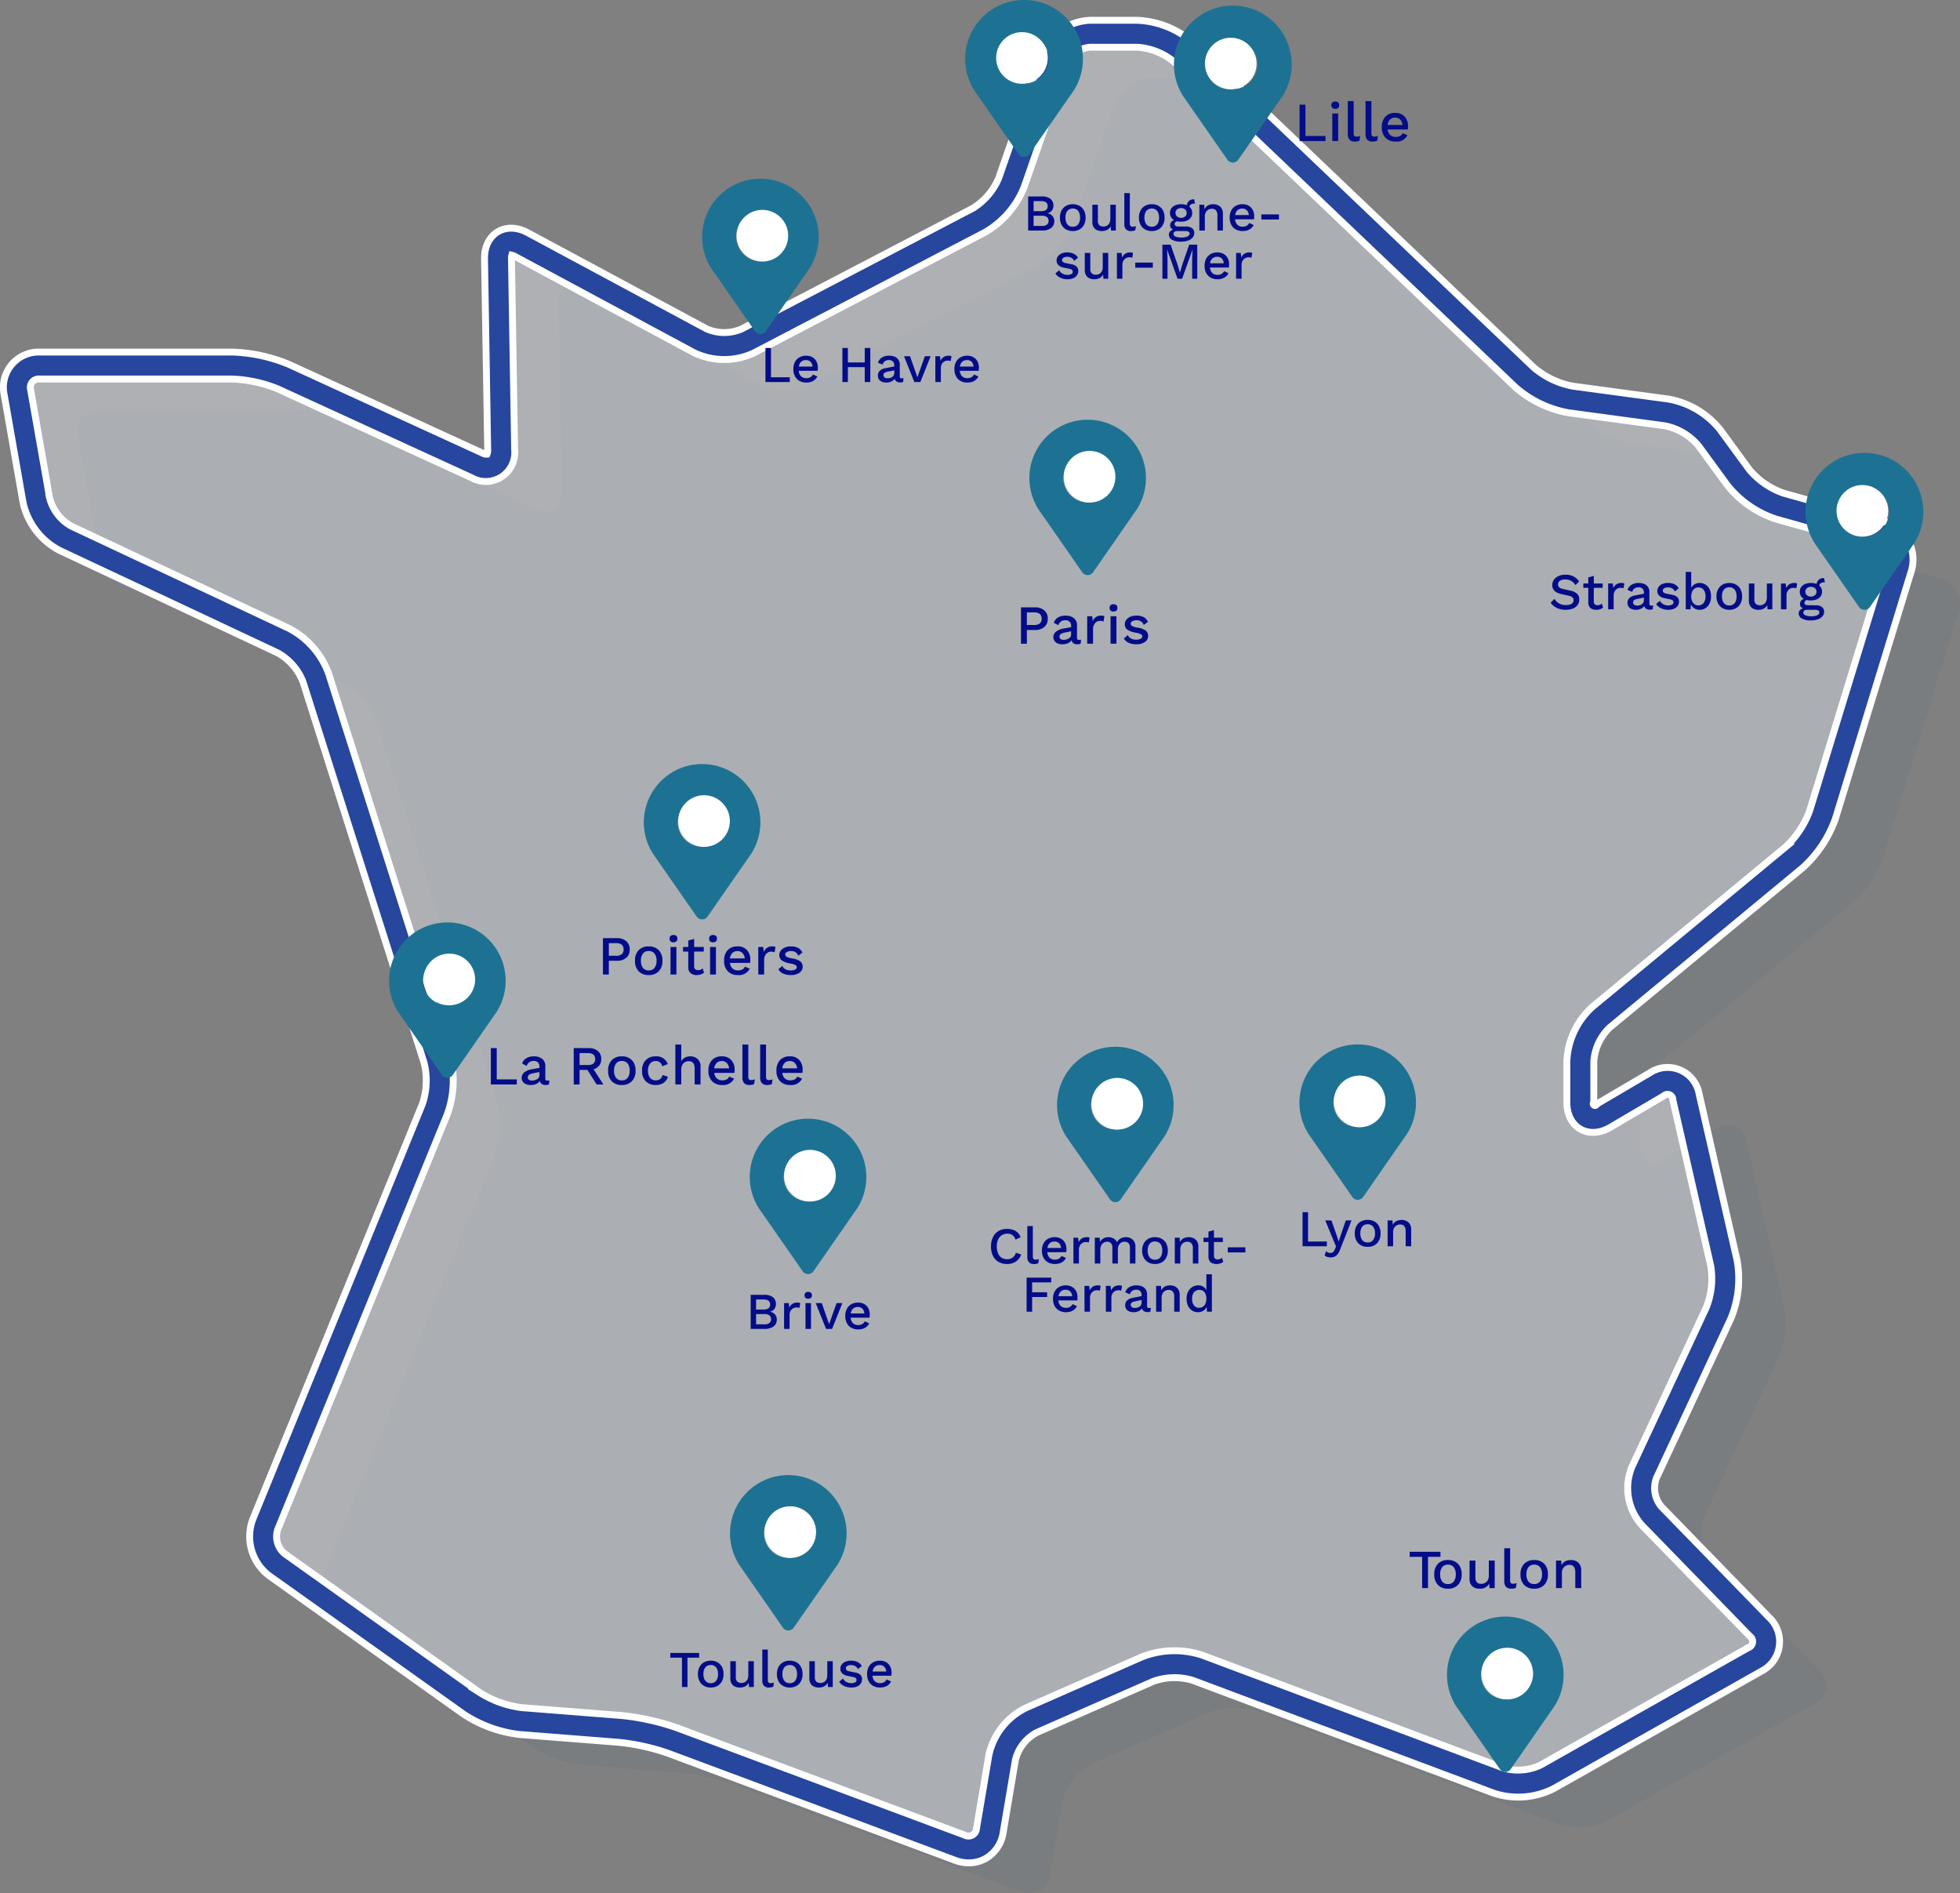 <svg xmlns="http://www.w3.org/2000/svg" xmlns:xlink="http://www.w3.org/1999/xlink" width="569.37" height="549.861" viewBox="0 0 569.37 549.861"><rect x="0" y="0" width="569.37" height="549.861" fill="#808080" stroke="none"/><defs><clipPath id="a"><rect width="53.391" height="66.671" transform="translate(0 0)" fill="none"/></clipPath><clipPath id="b"><rect width="53.391" height="18.688" transform="translate(0 0)" fill="none"/></clipPath><clipPath id="d"><rect width="53.391" height="84.175" transform="translate(0 0)" fill="none"/></clipPath></defs><g transform="translate(-2320.977 -1261.042)"><g transform="translate(2343.472 1283.585)" opacity="0.044"><path d="M647.142,343.057l22.016-71.814a7.6,7.6,0,0,0-5.241-9.594l-29.14-8.173a26.35,26.35,0,0,1-12.154-8.427l-8.364-11.431a21.056,21.056,0,0,0-12.375-7.363l-27.917-3.772a28.21,28.21,0,0,1-13.419-6.447l-99-94.365a22.511,22.511,0,0,0-13.488-5.4H434.37a11.769,11.769,0,0,0-10.4,7.39l-12.462,35.808A22.742,22.742,0,0,1,402,170.478l-67.109,35.013a16.521,16.521,0,0,1-13.83-.085l-51.94-27.921c-3.806-2.046-6.834-.2-6.763,4.119l.916,55.48c.071,4.321-3.056,6.364-6.984,4.563L200.1,215.892a42.633,42.633,0,0,0-14.938-3.261H129.217a6.343,6.343,0,0,0-6.473,7.707l5.511,31.412a16.887,16.887,0,0,0,8.434,11.034l63.3,29.73a20.457,20.457,0,0,1,9.453,10.783L244.6,413.9a25.045,25.045,0,0,1-.588,14.7L194.771,549.153a10.351,10.351,0,0,0,3.416,11.781l56.5,40.218a33.325,33.325,0,0,0,14.175,5.154l29,2.29a67.051,67.051,0,0,1,15.132,3.35l83.6,31.172a6.222,6.222,0,0,0,8.635-4.982l3.581-21.208a16.174,16.174,0,0,1,8.468-10.862l33.79-14.834a22.136,22.136,0,0,1,14.492-.4L553.016,623.6a19.039,19.039,0,0,0,14.14-1.1l60.316-34.086c3.762-2.126,4.369-6.361,1.355-9.458l-31.338-32.209a12.178,12.178,0,0,1-2.146-12.7L616.89,487.9a26.55,26.55,0,0,0,1.568-14.719L607.467,425.07c-.962-4.213-4.762-5.853-8.488-3.664l-15.458,9.084c-3.725,2.189-6.746.461-6.746-3.861V414.7a18.855,18.855,0,0,1,6.028-12.813l56.016-46.358A30.676,30.676,0,0,0,647.142,343.057Z" transform="translate(-122.627 -116.271)" fill="#064e82"/></g><g transform="translate(2325.913 1274.753)" opacity="0.46"><path d="M647.142,343.057l22.016-71.814a7.6,7.6,0,0,0-5.241-9.594l-29.14-8.173a26.35,26.35,0,0,1-12.154-8.427l-8.364-11.431a21.056,21.056,0,0,0-12.375-7.363l-27.917-3.772a28.21,28.21,0,0,1-13.419-6.447l-99-94.365a22.511,22.511,0,0,0-13.488-5.4H434.37a11.769,11.769,0,0,0-10.4,7.39l-12.462,35.808A22.742,22.742,0,0,1,402,170.478l-67.109,35.013a16.521,16.521,0,0,1-13.83-.085l-51.94-27.921c-3.806-2.046-6.834-.2-6.763,4.119l.916,55.48c.071,4.321-3.056,6.364-6.984,4.563L200.1,215.892a42.633,42.633,0,0,0-14.938-3.261H129.217a6.343,6.343,0,0,0-6.473,7.707l5.511,31.412a16.887,16.887,0,0,0,8.434,11.034l63.3,29.73a20.457,20.457,0,0,1,9.453,10.783L244.6,413.9a25.045,25.045,0,0,1-.588,14.7L194.771,549.153a10.351,10.351,0,0,0,3.416,11.781l56.5,40.218a33.325,33.325,0,0,0,14.175,5.154l29,2.29a67.051,67.051,0,0,1,15.132,3.35l83.6,31.172a6.222,6.222,0,0,0,8.635-4.982l3.581-21.208a16.174,16.174,0,0,1,8.468-10.862l33.79-14.834a22.136,22.136,0,0,1,14.492-.4L553.016,623.6a19.039,19.039,0,0,0,14.14-1.1l60.316-34.086c3.762-2.126,4.369-6.361,1.355-9.458l-31.338-32.209a12.178,12.178,0,0,1-2.146-12.7L616.89,487.9a26.55,26.55,0,0,0,1.568-14.719L607.467,425.07c-.962-4.213-4.762-5.853-8.488-3.664l-15.458,9.084c-3.725,2.189-6.746.461-6.746-3.861V414.7a18.855,18.855,0,0,1,6.028-12.813l56.016-46.358A30.676,30.676,0,0,0,647.142,343.057Z" transform="translate(-122.627 -116.271)" fill="#e4e9f3"/></g><g transform="translate(2229.37 1170.665)"><g transform="translate(92.63 96.27)"><path d="M373.024,631.406a11.132,11.132,0,0,1-3.883-.711l-83.605-31.173a63.593,63.593,0,0,0-14.074-3.115l-29-2.289a37.389,37.389,0,0,1-16.136-5.866l-56.5-40.219a14.276,14.276,0,0,1-4.769-16.448L214.305,411.03a21.225,21.225,0,0,0,.482-12.036L179.624,288.4a16.536,16.536,0,0,0-7.389-8.427l-63.3-29.73a20.67,20.67,0,0,1-10.625-13.9L92.8,204.927a10.249,10.249,0,0,1,10.326-12.3h55.944a46.566,46.566,0,0,1,16.569,3.617L231.835,222a2.123,2.123,0,0,0,1.245.282,2.671,2.671,0,0,0,.2-1.225l-.915-55.479c-.057-3.484,1.329-6.347,3.805-7.854s5.655-1.426,8.722.225l51.94,27.92a12.758,12.758,0,0,0,10.168.063l67.108-35.013a18.87,18.87,0,0,0,7.624-8.826l12.462-35.808A15.752,15.752,0,0,1,408.282,96.27h13.692a26.22,26.22,0,0,1,16.189,6.48l99,94.365a24.473,24.473,0,0,0,11.243,5.4l27.917,3.772a24.782,24.782,0,0,1,15.008,8.93l8.364,11.43a22.569,22.569,0,0,0,10.053,6.971l29.14,8.173a11.512,11.512,0,0,1,7.924,14.508l-22.015,71.813h0a34.76,34.76,0,0,1-9.568,14.337L559.209,388.81a15.163,15.163,0,0,0-4.61,9.8v11.931a.518.518,0,1,0,.851.487l15.458-9.084a9.286,9.286,0,0,1,14.285,6.165l10.99,48.117a30.164,30.164,0,0,1-1.837,17.245L572.8,519.615a8.35,8.35,0,0,0,1.405,8.314l31.339,32.209a9.627,9.627,0,0,1-2.235,15.592l-60.317,34.086a22.791,22.791,0,0,1-17.437,1.361L438.1,578.406a18.243,18.243,0,0,0-11.547.318L392.765,593.56a12.4,12.4,0,0,0-6.183,7.93L383,622.7a10.429,10.429,0,0,1-4.971,7.391A9.977,9.977,0,0,1,373.024,631.406Zm-269.9-430.951a2.453,2.453,0,0,0-2.619,3.119l5.511,31.411a13.132,13.132,0,0,0,6.245,8.169l63.3,29.73a24.2,24.2,0,0,1,11.518,13.139l35.164,110.6a28.7,28.7,0,0,1-.695,17.366L172.3,534.543a6.437,6.437,0,0,0,2.062,7.115l56.5,40.218a29.762,29.762,0,0,0,12.215,4.441l29,2.289a70.717,70.717,0,0,1,16.191,3.583l83.6,31.173a2.338,2.338,0,0,0,3.411-1.969l3.582-21.208A19.951,19.951,0,0,1,389.619,586.4l33.789-14.835a25.857,25.857,0,0,1,17.438-.482L528.3,603.85A15.346,15.346,0,0,0,539.144,603l60.316-34.084a1.873,1.873,0,0,0,.476-3.324L568.6,533.386A16.171,16.171,0,0,1,565.71,516.3l21.547-46.142a22.771,22.771,0,0,0,1.3-12.191l-10.991-48.118a1.567,1.567,0,0,0-2.692-1.162l-15.458,9.085c-3.02,1.775-6.188,1.968-8.7.534s-3.944-4.266-3.944-7.768V398.609a22.614,22.614,0,0,1,7.446-15.827l56.016-46.358a27.02,27.02,0,0,0,7.075-10.6l22.016-71.813a3.691,3.691,0,0,0-2.557-4.681l-29.14-8.172a29.975,29.975,0,0,1-14.255-9.885l-8.364-11.43a17.144,17.144,0,0,0-9.742-5.8l-27.917-3.772a31.79,31.79,0,0,1-15.594-7.492l-99-94.365a18.631,18.631,0,0,0-10.789-4.319H408.282a7.941,7.941,0,0,0-6.7,4.764l-12.461,35.808a26.442,26.442,0,0,1-11.395,13.192l-67.108,35.013a20.3,20.3,0,0,1-17.492-.109l-51.941-27.92a3.215,3.215,0,0,0-.9-.347,3.206,3.206,0,0,0-.1.955l.915,55.479a8.41,8.41,0,0,1-12.526,8.185L172.381,203.36a38.678,38.678,0,0,0-13.308-2.9ZM554.788,411.669h0Zm66.266-84.7h0Z" transform="translate(-92.63 -96.27)" fill="#27469d" stroke="#fff" stroke-width="2"/></g></g><g transform="translate(1571 -169.247)"><g transform="translate(1091 1431.914)"><path d="M16.724,28.409l.086.124c.1.157.214.309.323.475L29.517,46.8a1.934,1.934,0,0,0,3.174,0L45.047,29.022c.119-.166.233-.328.347-.475l.076-.114h0a17.108,17.108,0,1,0-28.736,0ZM31.1,12.029a7.128,7.128,0,1,1-7.128,7.128A7.128,7.128,0,0,1,31.1,12.029Z" transform="translate(-13.994 -2.039)" fill="#1d7293"/></g><circle cx="7.5" cy="7.5" r="7.5" transform="translate(1100 1441.247)" fill="#fff"/></g><g transform="translate(1510.35 -170.872)"><g transform="translate(1091 1431.914)"><path d="M16.724,28.409l.086.124c.1.157.214.309.323.475L29.517,46.8a1.934,1.934,0,0,0,3.174,0L45.047,29.022c.119-.166.233-.328.347-.475l.076-.114h0a17.108,17.108,0,1,0-28.736,0ZM31.1,12.029a7.128,7.128,0,1,1-7.128,7.128A7.128,7.128,0,0,1,31.1,12.029Z" transform="translate(-13.994 -2.039)" fill="#1d7293"/></g><circle cx="7.5" cy="7.5" r="7.5" transform="translate(1100 1441.247)" fill="#fff"/></g><g transform="translate(1754.482 -39.343)"><g transform="translate(1091 1431.914)"><path d="M16.724,28.409l.086.124c.1.157.214.309.323.475L29.517,46.8a1.934,1.934,0,0,0,3.174,0L45.047,29.022c.119-.166.233-.328.347-.475l.076-.114h0a17.108,17.108,0,1,0-28.736,0ZM31.1,12.029a7.128,7.128,0,1,1-7.128,7.128A7.128,7.128,0,0,1,31.1,12.029Z" transform="translate(-13.994 -2.039)" fill="#1d7293"/></g><circle cx="7.5" cy="7.5" r="7.5" transform="translate(1100 1441.247)" fill="#fff"/></g><g transform="translate(1573 -172.78)"><g transform="translate(1047 1555.728)"><path d="M16.7,28.139l.085.122c.1.155.212.306.32.47l12.257,17.61a1.914,1.914,0,0,0,3.142,0l12.229-17.6c.118-.165.23-.325.343-.47l.075-.113h0a16.933,16.933,0,1,0-28.442,0ZM30.929,11.926a7.055,7.055,0,1,1-7.055,7.055,7.055,7.055,0,0,1,7.055-7.055Z" transform="translate(-13.994 -2.039)" fill="#1d7293"/></g><circle cx="7.5" cy="7.5" r="7.5" transform="translate(1057 1564.78)" fill="#fff"/></g><g transform="translate(1477.933 -242.78)"><g transform="translate(1047 1555.728)"><path d="M16.7,28.139l.085.122c.1.155.212.306.32.47l12.257,17.61a1.914,1.914,0,0,0,3.142,0l12.229-17.6c.118-.165.23-.325.343-.47l.075-.113h0a16.933,16.933,0,1,0-28.442,0ZM30.929,11.926a7.055,7.055,0,1,1-7.055,7.055,7.055,7.055,0,0,1,7.055-7.055Z" transform="translate(-13.994 -2.039)" fill="#1d7293"/></g><circle cx="7.5" cy="7.5" r="7.5" transform="translate(1057 1564.78)" fill="#fff"/></g><g transform="translate(1461 -72.78)"><g transform="translate(1047 1555.728)"><path d="M16.7,28.139l.085.122c.1.155.212.306.32.47l12.257,17.61a1.914,1.914,0,0,0,3.142,0l12.229-17.6c.118-.165.23-.325.343-.47l.075-.113h0a16.933,16.933,0,1,0-28.442,0ZM30.929,11.926a7.055,7.055,0,1,1-7.055,7.055,7.055,7.055,0,0,1,7.055-7.055Z" transform="translate(-13.994 -2.039)" fill="#1d7293"/></g><circle cx="7.5" cy="7.5" r="7.5" transform="translate(1057 1564.78)" fill="#fff"/></g><g transform="translate(1387 -26.78)"><g transform="translate(1047 1555.728)"><path d="M16.7,28.139l.085.122c.1.155.212.306.32.47l12.257,17.61a1.914,1.914,0,0,0,3.142,0l12.229-17.6c.118-.165.23-.325.343-.47l.075-.113h0a16.933,16.933,0,1,0-28.442,0ZM30.929,11.926a7.055,7.055,0,1,1-7.055,7.055,7.055,7.055,0,0,1,7.055-7.055Z" transform="translate(-13.994 -2.039)" fill="#1d7293"/></g><circle cx="7.5" cy="7.5" r="7.5" transform="translate(1057 1564.78)" fill="#fff"/></g><path d="M5.632-10.56a3.96,3.96,0,0,1,2.712.88,3.052,3.052,0,0,1,1,2.416,3.027,3.027,0,0,1-1,2.408,3.984,3.984,0,0,1-2.712.872H3.28V0H1.568V-10.56ZM5.36-5.44A2.551,2.551,0,0,0,7.024-5.9a1.684,1.684,0,0,0,.544-1.368q0-1.84-2.208-1.84H3.28V-5.44ZM18.432-1.12a2.334,2.334,0,0,0,.592-.064L18.912-.032A2.421,2.421,0,0,1,17.92.16a1.95,1.95,0,0,1-1.1-.272,1.353,1.353,0,0,1-.536-.912A2.4,2.4,0,0,1,15.2-.152,4.025,4.025,0,0,1,13.584.16,3.051,3.051,0,0,1,11.7-.384a1.829,1.829,0,0,1-.72-1.552,1.991,1.991,0,0,1,.784-1.592,5.008,5.008,0,0,1,2.336-.92L16.128-4.8v-.432a1.551,1.551,0,0,0-.432-1.16,1.64,1.64,0,0,0-1.2-.424,1.973,1.973,0,0,0-2.064,1.44L11.1-6.08A2.657,2.657,0,0,1,12.28-7.6a4.016,4.016,0,0,1,2.184-.56,3.87,3.87,0,0,1,2.464.72,2.529,2.529,0,0,1,.912,2.112v3.616a.634.634,0,0,0,.136.448A.607.607,0,0,0,18.432-1.12Zm-4.48-.016a2.777,2.777,0,0,0,1.52-.416,1.259,1.259,0,0,0,.656-1.1v-.96l-1.744.352a3.181,3.181,0,0,0-1.232.448.9.9,0,0,0-.4.768.794.794,0,0,0,.312.68A1.467,1.467,0,0,0,13.952-1.136ZM24.928-8.16a2,2,0,0,1,.88.16l-.272,1.568a2.056,2.056,0,0,0-1.008-.208,1.859,1.859,0,0,0-.968.272,2.073,2.073,0,0,0-.752.816,2.709,2.709,0,0,0-.3,1.312V0H20.8V-8h1.456L22.4-6.56A2.5,2.5,0,0,1,24.928-8.16Zm3.52-1.184a1.2,1.2,0,0,1-.848-.28,1.023,1.023,0,0,1-.3-.792,1,1,0,0,1,.3-.784,1.227,1.227,0,0,1,.848-.272,1.2,1.2,0,0,1,.84.272,1.011,1.011,0,0,1,.3.784,1.038,1.038,0,0,1-.3.792A1.175,1.175,0,0,1,28.448-9.344ZM29.3,0H27.584V-8H29.3Zm5.728.16a5.252,5.252,0,0,1-2.152-.416A2.956,2.956,0,0,1,31.456-1.52l1.152-.992A1.981,1.981,0,0,0,33.552-1.5a3.4,3.4,0,0,0,1.536.32,2.506,2.506,0,0,0,1.264-.264.789.789,0,0,0,.448-.7.694.694,0,0,0-.416-.616,5.472,5.472,0,0,0-1.44-.44,6.085,6.085,0,0,1-2.5-.9,1.89,1.89,0,0,1-.72-1.584,2.085,2.085,0,0,1,.4-1.224,2.775,2.775,0,0,1,1.16-.912,4.336,4.336,0,0,1,1.8-.344,4.416,4.416,0,0,1,2.128.44,2.9,2.9,0,0,1,1.232,1.368l-1.216.9a2.117,2.117,0,0,0-.808-1.032,2.434,2.434,0,0,0-1.32-.328,2.207,2.207,0,0,0-1.192.3.827.827,0,0,0-.472.68.776.776,0,0,0,.424.688,5.094,5.094,0,0,0,1.544.464,5.56,5.56,0,0,1,2.4.864,1.89,1.89,0,0,1,.7,1.568,2.063,2.063,0,0,1-.928,1.744A4.293,4.293,0,0,1,35.024.16Z" transform="translate(2616 1448)" fill="#040d87"/><path d="M5.632-10.56a3.96,3.96,0,0,1,2.712.88,3.052,3.052,0,0,1,1,2.416,3.027,3.027,0,0,1-1,2.408,3.984,3.984,0,0,1-2.712.872H3.28V0H1.568V-10.56ZM5.36-5.44A2.551,2.551,0,0,0,7.024-5.9a1.684,1.684,0,0,0,.544-1.368q0-1.84-2.208-1.84H3.28V-5.44Zm9.5-2.72a3.86,3.86,0,0,1,2.928,1.1A4.24,4.24,0,0,1,18.848-4,4.24,4.24,0,0,1,17.792-.944,3.86,3.86,0,0,1,14.864.16a3.86,3.86,0,0,1-2.928-1.1A4.24,4.24,0,0,1,10.88-4a4.24,4.24,0,0,1,1.056-3.056A3.86,3.86,0,0,1,14.864-8.16Zm0,1.344a2.019,2.019,0,0,0-1.672.728A3.267,3.267,0,0,0,12.608-4a3.267,3.267,0,0,0,.584,2.088,2.019,2.019,0,0,0,1.672.728,2.032,2.032,0,0,0,1.68-.736A3.241,3.241,0,0,0,17.136-4a3.241,3.241,0,0,0-.592-2.08A2.032,2.032,0,0,0,14.864-6.816Zm7.2-2.528a1.2,1.2,0,0,1-.848-.28,1.023,1.023,0,0,1-.3-.792,1,1,0,0,1,.3-.784,1.227,1.227,0,0,1,.848-.272,1.2,1.2,0,0,1,.84.272,1.011,1.011,0,0,1,.3.784,1.038,1.038,0,0,1-.3.792A1.175,1.175,0,0,1,22.064-9.344ZM22.912,0H21.2V-8h1.712Zm8.016-.528a2.855,2.855,0,0,1-.936.5A3.747,3.747,0,0,1,28.8.16a2.677,2.677,0,0,1-1.768-.552,2.151,2.151,0,0,1-.68-1.72V-6.656h-1.52V-8h1.52V-9.872l1.712-.48V-8h2.8v1.344h-2.8V-2.4a1.093,1.093,0,0,0,.312.856,1.235,1.235,0,0,0,.856.28,1.863,1.863,0,0,0,1.3-.512Zm2.624-8.816a1.2,1.2,0,0,1-.848-.28,1.023,1.023,0,0,1-.3-.792,1,1,0,0,1,.3-.784,1.227,1.227,0,0,1,.848-.272,1.2,1.2,0,0,1,.84.272,1.012,1.012,0,0,1,.3.784,1.038,1.038,0,0,1-.3.792A1.175,1.175,0,0,1,33.552-9.344ZM34.4,0H32.688V-8H34.4Zm9.984-4.24a5.788,5.788,0,0,1-.064.88H38.464a2.553,2.553,0,0,0,.752,1.608,2.243,2.243,0,0,0,1.568.552,2.728,2.728,0,0,0,1.3-.28,1.465,1.465,0,0,0,.712-.808l1.424.592A3.45,3.45,0,0,1,40.784.16a3.907,3.907,0,0,1-2.952-1.1A4.221,4.221,0,0,1,36.768-4a4.315,4.315,0,0,1,1.024-3.064,3.748,3.748,0,0,1,2.88-1.1,3.513,3.513,0,0,1,2.736,1.072A4.067,4.067,0,0,1,44.384-4.24ZM40.672-6.8a2.073,2.073,0,0,0-1.5.544,2.614,2.614,0,0,0-.712,1.584h4.32A2.633,2.633,0,0,0,42.1-6.24,1.922,1.922,0,0,0,40.672-6.8ZM50.816-8.16A2,2,0,0,1,51.7-8l-.272,1.568a2.056,2.056,0,0,0-1.008-.208,1.859,1.859,0,0,0-.968.272,2.073,2.073,0,0,0-.752.816,2.71,2.71,0,0,0-.3,1.312V0H46.688V-8h1.456l.144,1.44A2.5,2.5,0,0,1,50.816-8.16ZM56.1.16a5.252,5.252,0,0,1-2.152-.416A2.956,2.956,0,0,1,52.528-1.52l1.152-.992A1.981,1.981,0,0,0,54.624-1.5a3.4,3.4,0,0,0,1.536.32,2.506,2.506,0,0,0,1.264-.264.789.789,0,0,0,.448-.7.694.694,0,0,0-.416-.616,5.472,5.472,0,0,0-1.44-.44,6.085,6.085,0,0,1-2.5-.9A1.89,1.89,0,0,1,52.8-5.68,2.085,2.085,0,0,1,53.2-6.9a2.775,2.775,0,0,1,1.16-.912,4.336,4.336,0,0,1,1.8-.344,4.416,4.416,0,0,1,2.128.44A2.9,2.9,0,0,1,59.52-6.352l-1.216.9A2.117,2.117,0,0,0,57.5-6.488a2.434,2.434,0,0,0-1.32-.328,2.207,2.207,0,0,0-1.192.3.827.827,0,0,0-.472.68.776.776,0,0,0,.424.688,5.094,5.094,0,0,0,1.544.464,5.56,5.56,0,0,1,2.4.864,1.89,1.89,0,0,1,.7,1.568,2.063,2.063,0,0,1-.928,1.744A4.293,4.293,0,0,1,56.1.16Z" transform="translate(2494.56 1544.068)" fill="#040d87"/><path d="M9.1-1.472V0H1.568V-10.56H3.28v9.088Zm8.88.352a2.334,2.334,0,0,0,.592-.064L18.464-.032a2.421,2.421,0,0,1-.992.192,1.95,1.95,0,0,1-1.1-.272,1.353,1.353,0,0,1-.536-.912,2.4,2.4,0,0,1-1.088.872A4.025,4.025,0,0,1,13.136.16a3.051,3.051,0,0,1-1.888-.544,1.829,1.829,0,0,1-.72-1.552,1.991,1.991,0,0,1,.784-1.592,5.008,5.008,0,0,1,2.336-.92L15.68-4.8v-.432a1.551,1.551,0,0,0-.432-1.16,1.64,1.64,0,0,0-1.2-.424,1.973,1.973,0,0,0-2.064,1.44l-1.328-.7A2.657,2.657,0,0,1,11.832-7.6a4.016,4.016,0,0,1,2.184-.56,3.87,3.87,0,0,1,2.464.72,2.529,2.529,0,0,1,.912,2.112v3.616a.634.634,0,0,0,.136.448A.607.607,0,0,0,17.984-1.12ZM13.5-1.136a2.777,2.777,0,0,0,1.52-.416,1.259,1.259,0,0,0,.656-1.1v-.96l-1.744.352a3.181,3.181,0,0,0-1.232.448.9.9,0,0,0-.4.768.794.794,0,0,0,.312.68A1.467,1.467,0,0,0,13.5-1.136ZM29.616-4.224H27.344V0h-1.7V-10.56h4.3a4.051,4.051,0,0,1,2.7.84,2.886,2.886,0,0,1,.992,2.328,3.02,3.02,0,0,1-.584,1.9,3.151,3.151,0,0,1-1.656,1.08L34.272,0H32.3ZM27.344-5.648h2.464a2.4,2.4,0,0,0,1.552-.424,1.6,1.6,0,0,0,.512-1.3,1.6,1.6,0,0,0-.512-1.3A2.4,2.4,0,0,0,29.808-9.1H27.344ZM39.616-8.16a3.86,3.86,0,0,1,2.928,1.1A4.24,4.24,0,0,1,43.6-4,4.24,4.24,0,0,1,42.544-.944,3.86,3.86,0,0,1,39.616.16a3.86,3.86,0,0,1-2.928-1.1A4.24,4.24,0,0,1,35.632-4a4.24,4.24,0,0,1,1.056-3.056A3.86,3.86,0,0,1,39.616-8.16Zm0,1.344a2.019,2.019,0,0,0-1.672.728A3.267,3.267,0,0,0,37.36-4a3.267,3.267,0,0,0,.584,2.088,2.019,2.019,0,0,0,1.672.728A2.032,2.032,0,0,0,41.3-1.92,3.241,3.241,0,0,0,41.888-4,3.241,3.241,0,0,0,41.3-6.08,2.032,2.032,0,0,0,39.616-6.816ZM49.472-8.16a3.353,3.353,0,0,1,3.472,2.24l-1.6.64A1.812,1.812,0,0,0,49.472-6.8a2.014,2.014,0,0,0-1.664.736,3.241,3.241,0,0,0-.592,2.08,3.173,3.173,0,0,0,.592,2.064,2.034,2.034,0,0,0,1.664.72,2.027,2.027,0,0,0,1.312-.4,1.938,1.938,0,0,0,.656-1.152l1.568.528A3.275,3.275,0,0,1,51.76-.472,3.82,3.82,0,0,1,49.5.16a3.907,3.907,0,0,1-2.952-1.1A4.221,4.221,0,0,1,45.488-4a4.24,4.24,0,0,1,1.056-3.056A3.86,3.86,0,0,1,49.472-8.16Zm10,0a3.088,3.088,0,0,1,2.168.768,2.841,2.841,0,0,1,.84,2.208V0H60.768V-4.64q0-2.112-1.712-2.112a2.122,2.122,0,0,0-1.536.624,2.551,2.551,0,0,0-.64,1.9V0H55.168V-11.6H56.88v4.88a2.587,2.587,0,0,1,1.064-1.088A3.213,3.213,0,0,1,59.472-8.16ZM72.384-4.24a5.787,5.787,0,0,1-.064.88H66.464a2.553,2.553,0,0,0,.752,1.608,2.243,2.243,0,0,0,1.568.552,2.728,2.728,0,0,0,1.3-.28,1.465,1.465,0,0,0,.712-.808l1.424.592A3.45,3.45,0,0,1,68.784.16a3.907,3.907,0,0,1-2.952-1.1A4.221,4.221,0,0,1,64.768-4a4.315,4.315,0,0,1,1.024-3.064,3.748,3.748,0,0,1,2.88-1.1,3.513,3.513,0,0,1,2.736,1.072A4.067,4.067,0,0,1,72.384-4.24ZM68.672-6.8a2.073,2.073,0,0,0-1.5.544,2.614,2.614,0,0,0-.712,1.584h4.32A2.633,2.633,0,0,0,70.1-6.24,1.922,1.922,0,0,0,68.672-6.8Zm7.68,4.464a1.418,1.418,0,0,0,.176.824.781.781,0,0,0,.656.232,2.9,2.9,0,0,0,.52-.04,2.954,2.954,0,0,0,.536-.168L78.048-.112A2.947,2.947,0,0,1,76.72.16a2.053,2.053,0,0,1-1.576-.544,2.46,2.46,0,0,1-.5-1.712v-9.5h1.712Zm5.152,0a1.418,1.418,0,0,0,.176.824.781.781,0,0,0,.656.232,2.9,2.9,0,0,0,.52-.04,2.954,2.954,0,0,0,.536-.168L83.2-.112A2.947,2.947,0,0,1,81.872.16,2.053,2.053,0,0,1,80.3-.384a2.46,2.46,0,0,1-.5-1.712v-9.5H81.5Zm10.64-1.9a5.788,5.788,0,0,1-.064.88H86.224a2.553,2.553,0,0,0,.752,1.608,2.243,2.243,0,0,0,1.568.552,2.728,2.728,0,0,0,1.3-.28,1.465,1.465,0,0,0,.712-.808l1.424.592A3.45,3.45,0,0,1,88.544.16a3.907,3.907,0,0,1-2.952-1.1A4.221,4.221,0,0,1,84.528-4a4.315,4.315,0,0,1,1.024-3.064,3.748,3.748,0,0,1,2.88-1.1,3.513,3.513,0,0,1,2.736,1.072A4.067,4.067,0,0,1,92.144-4.24ZM88.432-6.8a2.073,2.073,0,0,0-1.5.544,2.614,2.614,0,0,0-.712,1.584h4.32a2.633,2.633,0,0,0-.68-1.568A1.922,1.922,0,0,0,88.432-6.8Z" transform="translate(2462 1576)" fill="#040d87"/><path d="M-7.84-1.472V0h-7.536V-10.56h1.712v9.088Zm2.832-7.872a1.2,1.2,0,0,1-.848-.28,1.023,1.023,0,0,1-.3-.792,1,1,0,0,1,.3-.784,1.227,1.227,0,0,1,.848-.272,1.2,1.2,0,0,1,.84.272,1.011,1.011,0,0,1,.3.784,1.038,1.038,0,0,1-.3.792A1.175,1.175,0,0,1-5.008-9.344ZM-4.16,0H-5.872V-8H-4.16Zm4.5-2.336a1.418,1.418,0,0,0,.176.824.781.781,0,0,0,.656.232,2.9,2.9,0,0,0,.52-.04,2.954,2.954,0,0,0,.536-.168L2.032-.112A2.947,2.947,0,0,1,.7.16,2.053,2.053,0,0,1-.872-.384a2.46,2.46,0,0,1-.5-1.712v-9.5H.336Zm5.152,0a1.418,1.418,0,0,0,.176.824.781.781,0,0,0,.656.232,2.9,2.9,0,0,0,.52-.04,2.954,2.954,0,0,0,.536-.168L7.184-.112A2.947,2.947,0,0,1,5.856.16,2.053,2.053,0,0,1,4.28-.384a2.46,2.46,0,0,1-.5-1.712v-9.5H5.488Zm10.64-1.9a5.788,5.788,0,0,1-.064.88H10.208a2.553,2.553,0,0,0,.752,1.608,2.243,2.243,0,0,0,1.568.552,2.728,2.728,0,0,0,1.3-.28,1.465,1.465,0,0,0,.712-.808l1.424.592A3.45,3.45,0,0,1,12.528.16a3.907,3.907,0,0,1-2.952-1.1A4.221,4.221,0,0,1,8.512-4,4.315,4.315,0,0,1,9.536-7.064a3.748,3.748,0,0,1,2.88-1.1,3.513,3.513,0,0,1,2.736,1.072A4.067,4.067,0,0,1,16.128-4.24ZM12.416-6.8a2.073,2.073,0,0,0-1.5.544,2.614,2.614,0,0,0-.712,1.584h4.32a2.633,2.633,0,0,0-.68-1.568A1.922,1.922,0,0,0,12.416-6.8Z" transform="translate(2713.872 1302)" fill="#040d87"/><g transform="translate(2730 1709)"><g clip-path="url(#a)"><g style="isolation:isolate"><g clip-path="url(#b)"><g style="isolation:isolate"><g clip-path="url(#b)"><path d="M9.424-9.088H5.808V0H4.1V-9.088H.48V-10.56H9.424ZM11.6-8.16a3.86,3.86,0,0,1,2.928,1.1A4.24,4.24,0,0,1,15.584-4,4.24,4.24,0,0,1,14.528-.944,3.86,3.86,0,0,1,11.6.16a3.86,3.86,0,0,1-2.928-1.1A4.24,4.24,0,0,1,7.616-4,4.24,4.24,0,0,1,8.672-7.056,3.86,3.86,0,0,1,11.6-8.16Zm0,1.344a2.019,2.019,0,0,0-1.672.728A3.267,3.267,0,0,0,9.344-4a3.267,3.267,0,0,0,.584,2.088,2.019,2.019,0,0,0,1.672.728,2.032,2.032,0,0,0,1.68-.736A3.241,3.241,0,0,0,13.872-4a3.241,3.241,0,0,0-.592-2.08A2.032,2.032,0,0,0,11.6-6.816ZM25.184-8V0h-1.52L23.6-1.3A2.986,2.986,0,0,1,20.752.16a3,3,0,0,1-2.088-.712,2.792,2.792,0,0,1-.792-2.184V-8h1.712v4.816A2.153,2.153,0,0,0,20-1.688a1.617,1.617,0,0,0,1.232.44,2.209,2.209,0,0,0,1.608-.616,2.425,2.425,0,0,0,.632-1.816V-8Zm4.48,5.664a1.418,1.418,0,0,0,.176.824.781.781,0,0,0,.656.232,2.9,2.9,0,0,0,.52-.04,2.954,2.954,0,0,0,.536-.168L31.36-.112A2.947,2.947,0,0,1,30.032.16a2.053,2.053,0,0,1-1.576-.544,2.46,2.46,0,0,1-.5-1.712v-9.5h1.712ZM36.656-8.16a3.86,3.86,0,0,1,2.928,1.1A4.24,4.24,0,0,1,40.64-4,4.24,4.24,0,0,1,39.584-.944,3.86,3.86,0,0,1,36.656.16a3.86,3.86,0,0,1-2.928-1.1A4.24,4.24,0,0,1,32.672-4a4.24,4.24,0,0,1,1.056-3.056A3.86,3.86,0,0,1,36.656-8.16Zm0,1.344a2.019,2.019,0,0,0-1.672.728A3.267,3.267,0,0,0,34.4-4a3.267,3.267,0,0,0,.584,2.088,2.019,2.019,0,0,0,1.672.728,2.032,2.032,0,0,0,1.68-.736A3.241,3.241,0,0,0,38.928-4a3.241,3.241,0,0,0-.592-2.08A2.032,2.032,0,0,0,36.656-6.816ZM47.3-8.16a3.088,3.088,0,0,1,2.168.768,2.841,2.841,0,0,1,.84,2.208V0H48.592V-4.64q0-2.112-1.712-2.112a2.136,2.136,0,0,0-1.536.616,2.523,2.523,0,0,0-.64,1.9V0H42.992V-8h1.52l.08,1.328a2.6,2.6,0,0,1,1.1-1.12A3.4,3.4,0,0,1,47.3-8.16Z" transform="translate(0 13.281)" fill="#040d87"/></g></g></g></g><path d="M14.03,47.649l.085.122c.1.155.212.306.32.47l12.258,17.61a1.912,1.912,0,0,0,3.141,0l12.229-17.6c.118-.165.23-.325.343-.47l.075-.113a16.933,16.933,0,1,0-28.442,0ZM28.259,31.436A7.055,7.055,0,1,1,21.2,38.491a7.055,7.055,0,0,1,7.055-7.055" fill="#1d7293"/><path d="M28.824,30.6a7.5,7.5,0,1,1-7.5,7.5,7.5,7.5,0,0,1,7.5-7.5" fill="#fff"/></g></g><g transform="translate(2687.128 1542.824)"><g clip-path="url(#d)"><path d="M14.03,47.649l.085.122c.1.155.212.306.32.47l12.258,17.61a1.912,1.912,0,0,0,3.141,0l12.229-17.6c.118-.165.23-.325.343-.47l.075-.113a16.933,16.933,0,1,0-28.442,0ZM28.259,31.436A7.055,7.055,0,1,1,21.2,38.491a7.055,7.055,0,0,1,7.055-7.055" fill="#1d7293"/><path d="M28.824,30.6a7.5,7.5,0,1,1-7.5,7.5,7.5,7.5,0,0,1,7.5-7.5" fill="#fff"/><path d="M-8.573-1.38V0h-7.065V-9.9h1.6v8.52ZM-4.7.885A4.389,4.389,0,0,1-5.828,2.7a2.492,2.492,0,0,1-1.65.525A3.212,3.212,0,0,1-8.49,3.082a2,2,0,0,1-.757-.457l.465-1.23a1.516,1.516,0,0,0,1.23.54A1.22,1.22,0,0,0-6.8,1.7,1.922,1.922,0,0,0-6.248.855l.33-.81-.78-1.86L-9.038-7.5h1.8l1.65,4.71.435,1.41.51-1.545L-3.083-7.5h1.665ZM3.278-7.65A3.618,3.618,0,0,1,6.023-6.615a3.975,3.975,0,0,1,.99,2.865,3.975,3.975,0,0,1-.99,2.865A3.618,3.618,0,0,1,3.278.15,3.618,3.618,0,0,1,.533-.885,3.975,3.975,0,0,1-.457-3.75a3.975,3.975,0,0,1,.99-2.865A3.618,3.618,0,0,1,3.278-7.65Zm0,1.26a1.893,1.893,0,0,0-1.567.682A3.063,3.063,0,0,0,1.163-3.75,3.063,3.063,0,0,0,1.71-1.792a1.893,1.893,0,0,0,1.567.682A1.905,1.905,0,0,0,4.852-1.8a3.039,3.039,0,0,0,.555-1.95A3.039,3.039,0,0,0,4.852-5.7,1.905,1.905,0,0,0,3.278-6.39ZM13.1-7.65a2.9,2.9,0,0,1,2.033.72,2.663,2.663,0,0,1,.788,2.07V0H14.318V-4.35q0-1.98-1.605-1.98a2,2,0,0,0-1.44.577,2.365,2.365,0,0,0-.6,1.778V0H9.068V-7.5h1.425l.075,1.245A2.441,2.441,0,0,1,11.6-7.3,3.19,3.19,0,0,1,13.1-7.65Z" transform="translate(27.872 80.176)" fill="#040d87"/></g></g><g transform="translate(2616.718 1543.509)"><g clip-path="url(#d)"><path d="M14.03,47.649l.085.122c.1.155.212.306.32.47l12.258,17.61a1.912,1.912,0,0,0,3.141,0l12.229-17.6c.118-.165.23-.325.343-.47l.075-.113a16.933,16.933,0,1,0-28.442,0ZM28.259,31.436A7.055,7.055,0,1,1,21.2,38.491a7.055,7.055,0,0,1,7.055-7.055" fill="#1d7293"/><path d="M28.824,30.6a7.5,7.5,0,1,1-7.5,7.5,7.5,7.5,0,0,1,7.5-7.5" fill="#fff"/></g></g><g transform="translate(2521.718 1667.912)"><g clip-path="url(#d)"><path d="M14.03,47.649l.085.122c.1.155.212.306.32.47l12.258,17.61a1.912,1.912,0,0,0,3.141,0l12.229-17.6c.118-.165.23-.325.343-.47l.075-.113a16.933,16.933,0,1,0-28.442,0ZM28.259,31.436A7.055,7.055,0,1,1,21.2,38.491a7.055,7.055,0,0,1,7.055-7.055" fill="#1d7293"/><path d="M28.824,30.6a7.5,7.5,0,1,1-7.5,7.5,7.5,7.5,0,0,1,7.5-7.5" fill="#fff"/></g></g><g transform="translate(2527.448 1564.4)"><g clip-path="url(#d)"><path d="M14.03,47.649l.085.122c.1.155.212.306.32.47l12.258,17.61a1.912,1.912,0,0,0,3.141,0l12.229-17.6c.118-.165.23-.325.343-.47l.075-.113a16.933,16.933,0,1,0-28.442,0ZM28.259,31.436A7.055,7.055,0,1,1,21.2,38.491a7.055,7.055,0,0,1,7.055-7.055" fill="#1d7293"/><path d="M28.824,30.6a7.5,7.5,0,1,1-7.5,7.5,7.5,7.5,0,0,1,7.5-7.5" fill="#fff"/></g></g><path d="M-29.055-1.38h5.46V0H-30.66V-9.9h1.605ZM-18.78.15a4.079,4.079,0,0,1-1.98-.465,3.241,3.241,0,0,1-1.328-1.343A4.354,4.354,0,0,1-22.56-3.75a4.354,4.354,0,0,1,.472-2.092,3.266,3.266,0,0,1,1.313-1.343A3.867,3.867,0,0,1-18.87-7.65a3.609,3.609,0,0,1,1.86.45,3.012,3.012,0,0,1,1.17,1.23,3.784,3.784,0,0,1,.4,1.77q0,.27-.015.51a4.17,4.17,0,0,1-.045.42h-6.03V-4.5H-16.2l-.8.24a2.216,2.216,0,0,0-.51-1.567,1.813,1.813,0,0,0-1.4-.548,2.078,2.078,0,0,0-1.125.3,1.9,1.9,0,0,0-.735.892,3.659,3.659,0,0,0-.255,1.447,3.386,3.386,0,0,0,.27,1.425,1.962,1.962,0,0,0,.765.885,2.214,2.214,0,0,0,1.17.3A2.3,2.3,0,0,0-17.6-1.41,2.017,2.017,0,0,0-16.86-2.2l1.275.6a3.019,3.019,0,0,1-.727.937A3.16,3.16,0,0,1-17.4-.06,4.341,4.341,0,0,1-18.78.15ZM-.2-9.9V0h-1.62V-9.9Zm-6.51,0V0h-1.6V-9.9Zm5.7,4.2v1.38H-7.5V-5.7Zm7.77.885a1.572,1.572,0,0,0-.412-1.162A1.53,1.53,0,0,0,5.22-6.39a2.058,2.058,0,0,0-1.155.315,1.827,1.827,0,0,0-.705,1.02l-1.35-.57a2.689,2.689,0,0,1,1.118-1.47A3.81,3.81,0,0,1,5.28-7.65a4.045,4.045,0,0,1,1.59.292,2.425,2.425,0,0,1,1.088.878,2.615,2.615,0,0,1,.4,1.5v3.345a.491.491,0,0,0,.555.555,1.851,1.851,0,0,0,.525-.075l-.09,1.11a2.015,2.015,0,0,1-.87.165,2.076,2.076,0,0,1-.863-.173,1.332,1.332,0,0,1-.6-.525,1.643,1.643,0,0,1-.217-.878V-1.56l.33-.015a1.831,1.831,0,0,1-.555.967,2.726,2.726,0,0,1-.975.57A3.494,3.494,0,0,1,4.47.15,3.388,3.388,0,0,1,3.2-.075a1.929,1.929,0,0,1-.885-.683A1.917,1.917,0,0,1,1.995-1.89a1.855,1.855,0,0,1,.548-1.38A2.953,2.953,0,0,1,4.095-4L7-4.575,6.99-3.45l-2.115.435a2.434,2.434,0,0,0-.945.345.76.76,0,0,0-.315.66.8.8,0,0,0,.322.667A1.381,1.381,0,0,0,4.8-1.1a2.929,2.929,0,0,0,.727-.09,1.9,1.9,0,0,0,.638-.292A1.37,1.37,0,0,0,6.607-2a1.745,1.745,0,0,0,.157-.773ZM15.645-7.5h1.68L14.34,0H12.585l-3-7.5H11.34l2.13,6.105ZM18.69,0V-7.5h1.365l.15,1.35A2.334,2.334,0,0,1,21.1-7.267,2.642,2.642,0,0,1,22.56-7.65a2.733,2.733,0,0,1,.45.037,1.333,1.333,0,0,1,.375.112L23.16-6.09a2.3,2.3,0,0,0-.368-.1,3.148,3.148,0,0,0-.548-.037,1.879,1.879,0,0,0-.915.247,1.959,1.959,0,0,0-.743.742,2.448,2.448,0,0,0-.292,1.26V0ZM28,.15a4.079,4.079,0,0,1-1.98-.465A3.241,3.241,0,0,1,24.7-1.658a4.354,4.354,0,0,1-.472-2.092A4.354,4.354,0,0,1,24.7-5.842,3.266,3.266,0,0,1,26.01-7.185a3.867,3.867,0,0,1,1.905-.465,3.609,3.609,0,0,1,1.86.45,3.012,3.012,0,0,1,1.17,1.23,3.784,3.784,0,0,1,.4,1.77q0,.27-.015.51a4.17,4.17,0,0,1-.045.42H25.26V-4.5h5.325l-.8.24a2.216,2.216,0,0,0-.51-1.567,1.813,1.813,0,0,0-1.4-.548,2.078,2.078,0,0,0-1.125.3,1.9,1.9,0,0,0-.735.892,3.659,3.659,0,0,0-.255,1.447,3.386,3.386,0,0,0,.27,1.425,1.962,1.962,0,0,0,.765.885,2.214,2.214,0,0,0,1.17.3A2.3,2.3,0,0,0,29.19-1.41a2.017,2.017,0,0,0,.735-.795l1.275.6a3.019,3.019,0,0,1-.727.937,3.16,3.16,0,0,1-1.088.608A4.341,4.341,0,0,1,28,.15Z" transform="translate(2574 1372)" fill="#040d87"/><path d="M-36.345,0V-9.9h3.9a3.913,3.913,0,0,1,2.61.72,2.509,2.509,0,0,1,.825,2A2.27,2.27,0,0,1-29.46-5.8a2.039,2.039,0,0,1-1.32.773v.015a2.332,2.332,0,0,1,1.493.787,2.236,2.236,0,0,1,.532,1.478,2.423,2.423,0,0,1-.93,2.01,4.278,4.278,0,0,1-2.7.735Zm1.575-1.335h2.46a2.189,2.189,0,0,0,1.417-.39A1.341,1.341,0,0,0-30.42-2.82a1.341,1.341,0,0,0-.472-1.1A2.189,2.189,0,0,0-32.31-4.3h-2.46Zm0-4.3h2.205q1.89,0,1.89-1.455t-1.89-1.455H-34.77Zm11.385-2.01a3.929,3.929,0,0,1,1.935.465,3.266,3.266,0,0,1,1.313,1.343,4.354,4.354,0,0,1,.472,2.092,4.354,4.354,0,0,1-.472,2.092A3.266,3.266,0,0,1-21.45-.315,3.929,3.929,0,0,1-23.385.15,3.929,3.929,0,0,1-25.32-.315a3.314,3.314,0,0,1-1.32-1.343,4.3,4.3,0,0,1-.48-2.092,4.3,4.3,0,0,1,.48-2.092,3.314,3.314,0,0,1,1.32-1.343A3.929,3.929,0,0,1-23.385-7.65Zm0,1.26a2.058,2.058,0,0,0-1.147.307,1.968,1.968,0,0,0-.728.893,3.6,3.6,0,0,0-.255,1.44,3.616,3.616,0,0,0,.255,1.433,1.964,1.964,0,0,0,.728.9,2.058,2.058,0,0,0,1.147.308,2.022,2.022,0,0,0,1.14-.308,1.982,1.982,0,0,0,.72-.9A3.616,3.616,0,0,0-21.27-3.75a3.6,3.6,0,0,0-.255-1.44,1.987,1.987,0,0,0-.72-.893A2.022,2.022,0,0,0-23.385-6.39ZM-14.97.15a3.375,3.375,0,0,1-1.358-.27,2.18,2.18,0,0,1-1-.87A2.906,2.906,0,0,1-17.7-2.55V-7.5h1.605v4.545a1.816,1.816,0,0,0,.435,1.4,1.779,1.779,0,0,0,1.215.382,2.123,2.123,0,0,0,.727-.127A1.772,1.772,0,0,0-13.08-1.7a1.859,1.859,0,0,0,.442-.712,3,3,0,0,0,.158-1.02V-7.5h1.6V0h-1.41l-.075-1.215A2.436,2.436,0,0,1-13.41-.18,3.45,3.45,0,0,1-14.97.15Zm8.16-11.025V-2.1a1.136,1.136,0,0,0,.195.765.848.848,0,0,0,.645.21,2.376,2.376,0,0,0,.457-.038A3.3,3.3,0,0,0-5.04-1.3l-.18,1.2A2.593,2.593,0,0,1-5.8.082a3.286,3.286,0,0,1-.66.067A1.908,1.908,0,0,1-7.942-.367a2.31,2.31,0,0,1-.473-1.6v-8.91ZM-.435-7.65A3.929,3.929,0,0,1,1.5-7.185,3.266,3.266,0,0,1,2.813-5.842,4.354,4.354,0,0,1,3.285-3.75a4.354,4.354,0,0,1-.472,2.092A3.266,3.266,0,0,1,1.5-.315,3.929,3.929,0,0,1-.435.15,3.929,3.929,0,0,1-2.37-.315,3.314,3.314,0,0,1-3.69-1.658,4.3,4.3,0,0,1-4.17-3.75a4.3,4.3,0,0,1,.48-2.092A3.314,3.314,0,0,1-2.37-7.185,3.929,3.929,0,0,1-.435-7.65Zm0,1.26a2.058,2.058,0,0,0-1.148.307,1.968,1.968,0,0,0-.727.893,3.6,3.6,0,0,0-.255,1.44A3.616,3.616,0,0,0-2.31-2.317a1.964,1.964,0,0,0,.727.9A2.058,2.058,0,0,0-.435-1.11a2.022,2.022,0,0,0,1.14-.308,1.982,1.982,0,0,0,.72-.9A3.616,3.616,0,0,0,1.68-3.75a3.6,3.6,0,0,0-.255-1.44,1.987,1.987,0,0,0-.72-.893A2.022,2.022,0,0,0-.435-6.39ZM11.88-9.075l.255,1.26a.547.547,0,0,1-.09-.007.546.546,0,0,0-.09-.008,1.691,1.691,0,0,0-1.095.308,1.088,1.088,0,0,0-.375.892L9.7-6.99A2.222,2.222,0,0,1,9.96-8.062a1.856,1.856,0,0,1,.727-.743,2.123,2.123,0,0,1,1.073-.27h.12ZM9.51-1.17a2.773,2.773,0,0,1,1.77.5A1.677,1.677,0,0,1,11.91.72a1.964,1.964,0,0,1-.495,1.342,3.139,3.139,0,0,1-1.342.862,5.806,5.806,0,0,1-1.943.3,5.143,5.143,0,0,1-2.73-.57A1.666,1.666,0,0,1,4.515,1.23,1.477,1.477,0,0,1,4.942.18,2.118,2.118,0,0,1,6.39-.33L6.3-.09A2.113,2.113,0,0,1,5.287-.577a1.289,1.289,0,0,1-.383-1A1.425,1.425,0,0,1,5.4-2.67a2.3,2.3,0,0,1,1.4-.525l.84.4h-.18a1.691,1.691,0,0,0-.975.315.754.754,0,0,0-.285.57.615.615,0,0,0,.278.555,1.446,1.446,0,0,0,.788.18Zm-1.38,3.2a4.886,4.886,0,0,0,1.357-.158,1.964,1.964,0,0,0,.8-.4.741.741,0,0,0,.263-.547A.662.662,0,0,0,10.267.36a1.727,1.727,0,0,0-1-.21H6.855a1.128,1.128,0,0,0-.7.217A.705.705,0,0,0,5.865.96a.871.871,0,0,0,.6.78A3.958,3.958,0,0,0,8.13,2.025ZM8.07-7.65a4.3,4.3,0,0,1,1.718.315,2.58,2.58,0,0,1,1.125.885,2.275,2.275,0,0,1,.4,1.335,2.275,2.275,0,0,1-.4,1.335,2.58,2.58,0,0,1-1.125.885A4.3,4.3,0,0,1,8.07-2.58a3.631,3.631,0,0,1-2.392-.7,2.28,2.28,0,0,1-.832-1.837A2.245,2.245,0,0,1,5.25-6.45a2.633,2.633,0,0,1,1.132-.885A4.216,4.216,0,0,1,8.07-7.65Zm0,1.125a1.728,1.728,0,0,0-1.148.383,1.27,1.27,0,0,0-.457,1.028A1.292,1.292,0,0,0,6.922-4.08a1.707,1.707,0,0,0,1.148.39,1.729,1.729,0,0,0,1.163-.39A1.292,1.292,0,0,0,9.69-5.115a1.27,1.27,0,0,0-.458-1.028A1.751,1.751,0,0,0,8.07-6.525ZM13.38,0V-7.5h1.425l.1,1.95-.21-.21a2.84,2.84,0,0,1,.608-1.072,2.349,2.349,0,0,1,.945-.622,3.439,3.439,0,0,1,1.162-.195,3.255,3.255,0,0,1,1.433.307,2.372,2.372,0,0,1,1.013.922,2.954,2.954,0,0,1,.375,1.56V0H18.63V-4.365A2.061,2.061,0,0,0,18.173-5.9a1.615,1.615,0,0,0-1.148-.427,2.122,2.122,0,0,0-.96.232,1.893,1.893,0,0,0-.773.743,2.629,2.629,0,0,0-.307,1.365V0ZM25.965.15a4.079,4.079,0,0,1-1.98-.465,3.241,3.241,0,0,1-1.328-1.343,4.354,4.354,0,0,1-.472-2.092,4.354,4.354,0,0,1,.472-2.092A3.266,3.266,0,0,1,23.97-7.185a3.867,3.867,0,0,1,1.905-.465,3.609,3.609,0,0,1,1.86.45,3.012,3.012,0,0,1,1.17,1.23,3.784,3.784,0,0,1,.4,1.77q0,.27-.015.51a4.17,4.17,0,0,1-.045.42H23.22V-4.5h5.325l-.8.24a2.216,2.216,0,0,0-.51-1.567,1.813,1.813,0,0,0-1.4-.548,2.078,2.078,0,0,0-1.125.3,1.9,1.9,0,0,0-.735.892,3.659,3.659,0,0,0-.255,1.447A3.386,3.386,0,0,0,24-2.31a1.962,1.962,0,0,0,.765.885,2.214,2.214,0,0,0,1.17.3A2.3,2.3,0,0,0,27.15-1.41a2.017,2.017,0,0,0,.735-.795l1.275.6a3.019,3.019,0,0,1-.727.937,3.16,3.16,0,0,1-1.088.608A4.341,4.341,0,0,1,25.965.15ZM36.51-4.695V-3.21H31.4V-4.695ZM-24.923,14.15a4.79,4.79,0,0,1-2.055-.435,3.554,3.554,0,0,1-1.47-1.23l1.11-.96a2.5,2.5,0,0,0,.952.983,2.885,2.885,0,0,0,1.493.368,2.142,2.142,0,0,0,1.095-.24.748.748,0,0,0,.405-.675.747.747,0,0,0-.187-.5,1.33,1.33,0,0,0-.712-.338l-1.575-.33a3.21,3.21,0,0,1-1.71-.773,1.883,1.883,0,0,1-.51-1.358,1.975,1.975,0,0,1,.36-1.14,2.528,2.528,0,0,1,1.057-.847A3.96,3.96,0,0,1-25,6.35a4.255,4.255,0,0,1,1.92.4A2.807,2.807,0,0,1-21.862,7.88l-1.11.93a1.894,1.894,0,0,0-.84-.893,2.446,2.446,0,0,0-1.155-.293,2.52,2.52,0,0,0-.825.12,1.187,1.187,0,0,0-.525.33.736.736,0,0,0-.18.495.72.72,0,0,0,.225.525,1.618,1.618,0,0,0,.81.345l1.71.36a2.661,2.661,0,0,1,1.522.712,1.785,1.785,0,0,1,.442,1.223A2.188,2.188,0,0,1-22.163,13a2.411,2.411,0,0,1-1.08.848A4.275,4.275,0,0,1-24.923,14.15Zm7.755,0a3.375,3.375,0,0,1-1.358-.27,2.18,2.18,0,0,1-1-.87,2.906,2.906,0,0,1-.375-1.56V6.5h1.605v4.545a1.816,1.816,0,0,0,.435,1.4,1.779,1.779,0,0,0,1.215.382,2.123,2.123,0,0,0,.727-.127,1.772,1.772,0,0,0,.638-.405,1.859,1.859,0,0,0,.442-.712,3,3,0,0,0,.158-1.02V6.5h1.6V14h-1.41l-.075-1.215a2.436,2.436,0,0,1-1.05,1.035A3.45,3.45,0,0,1-17.167,14.15Zm6.6-.15V6.5H-9.2l.15,1.35A2.334,2.334,0,0,1-8.16,6.733,2.642,2.642,0,0,1-6.7,6.35a2.733,2.733,0,0,1,.45.037,1.333,1.333,0,0,1,.375.112L-6.1,7.91a2.3,2.3,0,0,0-.368-.1,3.148,3.148,0,0,0-.548-.037,1.879,1.879,0,0,0-.915.247,1.959,1.959,0,0,0-.743.742,2.448,2.448,0,0,0-.292,1.26V14ZM-.128,9.305V10.79H-5.243V9.305ZM12.773,4.1V14H11.288V8.27l.12-2.73h-.015L8.377,14H7.043L4.027,5.54H4.012l.12,2.73V14H2.647V4.1H5.032L7.027,9.83l.69,2.355h.03l.7-2.355,1.98-5.73Zm5.91,10.05a4.079,4.079,0,0,1-1.98-.465,3.241,3.241,0,0,1-1.328-1.343A4.354,4.354,0,0,1,14.9,10.25a4.354,4.354,0,0,1,.472-2.092,3.266,3.266,0,0,1,1.312-1.343,3.867,3.867,0,0,1,1.905-.465,3.609,3.609,0,0,1,1.86.45,3.012,3.012,0,0,1,1.17,1.23,3.784,3.784,0,0,1,.405,1.77q0,.27-.015.51a4.17,4.17,0,0,1-.045.42h-6.03V9.5h5.325l-.8.24a2.216,2.216,0,0,0-.51-1.567,1.813,1.813,0,0,0-1.4-.548,2.078,2.078,0,0,0-1.125.3,1.9,1.9,0,0,0-.735.892,3.659,3.659,0,0,0-.255,1.448,3.386,3.386,0,0,0,.27,1.425,1.962,1.962,0,0,0,.765.885,2.214,2.214,0,0,0,1.17.3,2.3,2.3,0,0,0,1.215-.285,2.017,2.017,0,0,0,.735-.8l1.275.6a3.019,3.019,0,0,1-.728.938,3.16,3.16,0,0,1-1.087.607A4.341,4.341,0,0,1,18.682,14.15Zm5.37-.15V6.5h1.365l.15,1.35a2.334,2.334,0,0,1,.892-1.117,2.642,2.642,0,0,1,1.462-.382,2.733,2.733,0,0,1,.45.037,1.333,1.333,0,0,1,.375.112l-.225,1.41a2.3,2.3,0,0,0-.368-.1,3.148,3.148,0,0,0-.548-.037,1.879,1.879,0,0,0-.915.247,1.959,1.959,0,0,0-.743.742,2.448,2.448,0,0,0-.292,1.26V14Z" transform="translate(2656 1328)" fill="#040d87"/><path d="M-28.38-2.625a3.963,3.963,0,0,1-.9,1.523,3.9,3.9,0,0,1-1.41.937A4.886,4.886,0,0,1-32.475.15,4.809,4.809,0,0,1-34.95-.465,4.112,4.112,0,0,1-36.57-2.22a6.045,6.045,0,0,1-.57-2.73,6.045,6.045,0,0,1,.57-2.73,4.112,4.112,0,0,1,1.62-1.755,4.779,4.779,0,0,1,2.46-.615,5.412,5.412,0,0,1,1.763.27,3.542,3.542,0,0,1,1.343.81,3.59,3.59,0,0,1,.855,1.35l-1.515.675a2.55,2.55,0,0,0-.87-1.3A2.474,2.474,0,0,0-32.4-8.655a2.945,2.945,0,0,0-1.6.435,2.87,2.87,0,0,0-1.072,1.26,4.758,4.758,0,0,0-.382,2.01,5.029,5.029,0,0,0,.36,2A2.762,2.762,0,0,0-34.065-1.68a2.926,2.926,0,0,0,1.62.435,2.668,2.668,0,0,0,1.583-.472,2.576,2.576,0,0,0,.952-1.418Zm3.39-8.25V-2.1a1.136,1.136,0,0,0,.195.765.848.848,0,0,0,.645.21,2.376,2.376,0,0,0,.457-.038A3.3,3.3,0,0,0-23.22-1.3l-.18,1.2a2.593,2.593,0,0,1-.585.187,3.286,3.286,0,0,1-.66.067,1.908,1.908,0,0,1-1.477-.517,2.31,2.31,0,0,1-.472-1.6v-8.91ZM-18.57.15a4.079,4.079,0,0,1-1.98-.465,3.241,3.241,0,0,1-1.328-1.343A4.354,4.354,0,0,1-22.35-3.75a4.354,4.354,0,0,1,.472-2.092,3.266,3.266,0,0,1,1.313-1.343A3.867,3.867,0,0,1-18.66-7.65a3.609,3.609,0,0,1,1.86.45,3.012,3.012,0,0,1,1.17,1.23,3.784,3.784,0,0,1,.4,1.77q0,.27-.015.51a4.17,4.17,0,0,1-.045.42h-6.03V-4.5h5.325l-.8.24a2.216,2.216,0,0,0-.51-1.567,1.813,1.813,0,0,0-1.4-.548,2.078,2.078,0,0,0-1.125.3,1.9,1.9,0,0,0-.735.892,3.659,3.659,0,0,0-.255,1.447,3.386,3.386,0,0,0,.27,1.425,1.962,1.962,0,0,0,.765.885,2.214,2.214,0,0,0,1.17.3,2.3,2.3,0,0,0,1.215-.285A2.017,2.017,0,0,0-16.65-2.2l1.275.6a3.019,3.019,0,0,1-.727.937A3.16,3.16,0,0,1-17.19-.06,4.341,4.341,0,0,1-18.57.15ZM-13.2,0V-7.5h1.365l.15,1.35a2.334,2.334,0,0,1,.892-1.117A2.642,2.642,0,0,1-9.33-7.65a2.733,2.733,0,0,1,.45.037A1.333,1.333,0,0,1-8.5-7.5L-8.73-6.09a2.3,2.3,0,0,0-.368-.1,3.148,3.148,0,0,0-.548-.037,1.879,1.879,0,0,0-.915.247,1.959,1.959,0,0,0-.743.742,2.448,2.448,0,0,0-.292,1.26V0Zm6.21,0V-7.5h1.425l.075,1.26A2.523,2.523,0,0,1-4.448-7.3,2.926,2.926,0,0,1-3.06-7.65a3.1,3.1,0,0,1,1.492.367A2.345,2.345,0,0,1-.54-6.18a2.321,2.321,0,0,1,.66-.825,2.858,2.858,0,0,1,.93-.488A3.394,3.394,0,0,1,2.055-7.65a3.1,3.1,0,0,1,1.35.3,2.427,2.427,0,0,1,1.02.915,2.9,2.9,0,0,1,.39,1.575V0H3.21V-4.605a1.734,1.734,0,0,0-.435-1.32,1.565,1.565,0,0,0-1.11-.4A1.9,1.9,0,0,0,.7-6.075a1.867,1.867,0,0,0-.713.757A2.588,2.588,0,0,0-.285-4.08V0h-1.6V-4.605a1.734,1.734,0,0,0-.435-1.32,1.565,1.565,0,0,0-1.11-.4,1.9,1.9,0,0,0-.9.24,1.928,1.928,0,0,0-.75.75,2.648,2.648,0,0,0-.3,1.35V0ZM10.5-7.65a3.929,3.929,0,0,1,1.935.465,3.266,3.266,0,0,1,1.313,1.343A4.354,4.354,0,0,1,14.22-3.75a4.354,4.354,0,0,1-.472,2.092A3.266,3.266,0,0,1,12.435-.315,3.929,3.929,0,0,1,10.5.15,3.929,3.929,0,0,1,8.565-.315a3.314,3.314,0,0,1-1.32-1.343,4.3,4.3,0,0,1-.48-2.092,4.3,4.3,0,0,1,.48-2.092,3.314,3.314,0,0,1,1.32-1.343A3.929,3.929,0,0,1,10.5-7.65Zm0,1.26a2.058,2.058,0,0,0-1.148.307,1.968,1.968,0,0,0-.727.893A3.6,3.6,0,0,0,8.37-3.75a3.616,3.616,0,0,0,.255,1.433,1.964,1.964,0,0,0,.727.9A2.058,2.058,0,0,0,10.5-1.11a2.022,2.022,0,0,0,1.14-.308,1.982,1.982,0,0,0,.72-.9,3.616,3.616,0,0,0,.255-1.433,3.6,3.6,0,0,0-.255-1.44,1.987,1.987,0,0,0-.72-.893A2.022,2.022,0,0,0,10.5-6.39ZM16.245,0V-7.5H17.67l.1,1.95-.21-.21a2.84,2.84,0,0,1,.608-1.072,2.349,2.349,0,0,1,.945-.622A3.439,3.439,0,0,1,20.28-7.65a3.255,3.255,0,0,1,1.433.307,2.372,2.372,0,0,1,1.013.922A2.954,2.954,0,0,1,23.1-4.86V0H21.495V-4.365A2.061,2.061,0,0,0,21.038-5.9,1.615,1.615,0,0,0,19.89-6.33a2.122,2.122,0,0,0-.96.232,1.893,1.893,0,0,0-.773.743A2.629,2.629,0,0,0,17.85-3.99V0ZM27.63-9.7V-2.25a1.021,1.021,0,0,0,.293.81,1.156,1.156,0,0,0,.787.255,1.793,1.793,0,0,0,.7-.127,2.044,2.044,0,0,0,.555-.352L30.33-.5a2.523,2.523,0,0,1-.847.473A3.426,3.426,0,0,1,28.365.15,3.243,3.243,0,0,1,27.18-.06a1.694,1.694,0,0,1-.84-.683,2.368,2.368,0,0,1-.315-1.238V-9.255Zm2.58,2.2v1.26H24.585V-7.5Zm6.54,2.805V-3.21H31.635V-4.695ZM-19.642,5.48h-5.55V8.36h4.35V9.74h-4.35V14H-26.8V4.1h7.155Zm4.29,8.67a4.079,4.079,0,0,1-1.98-.465,3.241,3.241,0,0,1-1.328-1.343,4.354,4.354,0,0,1-.472-2.092,4.354,4.354,0,0,1,.472-2.092,3.266,3.266,0,0,1,1.313-1.343,3.867,3.867,0,0,1,1.905-.465,3.609,3.609,0,0,1,1.86.45,3.012,3.012,0,0,1,1.17,1.23,3.784,3.784,0,0,1,.4,1.77q0,.27-.015.51a4.17,4.17,0,0,1-.045.42H-18.1V9.5h5.325l-.8.24a2.216,2.216,0,0,0-.51-1.567,1.813,1.813,0,0,0-1.4-.548,2.078,2.078,0,0,0-1.125.3,1.9,1.9,0,0,0-.735.892,3.659,3.659,0,0,0-.255,1.448,3.386,3.386,0,0,0,.27,1.425,1.962,1.962,0,0,0,.765.885,2.214,2.214,0,0,0,1.17.3,2.3,2.3,0,0,0,1.215-.285,2.017,2.017,0,0,0,.735-.8l1.275.6a3.019,3.019,0,0,1-.727.938,3.16,3.16,0,0,1-1.087.607A4.341,4.341,0,0,1-15.352,14.15Zm5.37-.15V6.5h1.365l.15,1.35a2.334,2.334,0,0,1,.892-1.117A2.642,2.642,0,0,1-6.112,6.35a2.733,2.733,0,0,1,.45.037,1.333,1.333,0,0,1,.375.112l-.225,1.41a2.3,2.3,0,0,0-.368-.1,3.148,3.148,0,0,0-.548-.037,1.879,1.879,0,0,0-.915.247,1.959,1.959,0,0,0-.743.742,2.448,2.448,0,0,0-.292,1.26V14Zm6.21,0V6.5h1.365l.15,1.35a2.334,2.334,0,0,1,.892-1.117A2.642,2.642,0,0,1,.1,6.35a2.733,2.733,0,0,1,.45.037A1.333,1.333,0,0,1,.923,6.5L.7,7.91a2.3,2.3,0,0,0-.368-.1,3.148,3.148,0,0,0-.548-.037,1.879,1.879,0,0,0-.915.247,1.959,1.959,0,0,0-.743.742,2.448,2.448,0,0,0-.293,1.26V14ZM6.608,9.185A1.572,1.572,0,0,0,6.2,8.023,1.53,1.53,0,0,0,5.063,7.61a2.058,2.058,0,0,0-1.155.315A1.827,1.827,0,0,0,3.2,8.945l-1.35-.57A2.689,2.689,0,0,1,2.97,6.905,3.81,3.81,0,0,1,5.123,6.35a4.045,4.045,0,0,1,1.59.292A2.425,2.425,0,0,1,7.8,7.52a2.615,2.615,0,0,1,.4,1.5v3.345a.491.491,0,0,0,.555.555,1.851,1.851,0,0,0,.525-.075l-.09,1.11a2.015,2.015,0,0,1-.87.165,2.076,2.076,0,0,1-.863-.172,1.332,1.332,0,0,1-.6-.525,1.643,1.643,0,0,1-.217-.877V12.44l.33-.015a1.831,1.831,0,0,1-.555.967,2.726,2.726,0,0,1-.975.57,3.494,3.494,0,0,1-1.125.188,3.388,3.388,0,0,1-1.267-.225A1.834,1.834,0,0,1,1.838,12.11a1.855,1.855,0,0,1,.548-1.38A2.953,2.953,0,0,1,3.938,10l2.91-.57L6.832,10.55l-2.115.435a2.434,2.434,0,0,0-.945.345.76.76,0,0,0-.315.66.8.8,0,0,0,.322.668,1.381,1.381,0,0,0,.862.247,2.929,2.929,0,0,0,.727-.09,1.9,1.9,0,0,0,.638-.292A1.37,1.37,0,0,0,6.45,12a1.745,1.745,0,0,0,.157-.773ZM10.823,14V6.5h1.425l.1,1.95-.21-.21a2.84,2.84,0,0,1,.608-1.072,2.349,2.349,0,0,1,.945-.622,3.439,3.439,0,0,1,1.162-.195,3.255,3.255,0,0,1,1.432.307A2.372,2.372,0,0,1,17.3,7.58a2.954,2.954,0,0,1,.375,1.56V14h-1.6V9.635A2.061,2.061,0,0,0,15.615,8.1a1.615,1.615,0,0,0-1.148-.427,2.122,2.122,0,0,0-.96.232,1.893,1.893,0,0,0-.773.743,2.629,2.629,0,0,0-.307,1.365V14Zm12.165.15a3.162,3.162,0,0,1-1.687-.465,3.2,3.2,0,0,1-1.192-1.335,4.617,4.617,0,0,1-.435-2.085,4.471,4.471,0,0,1,.465-2.13A3.27,3.27,0,0,1,23.093,6.35,2.489,2.489,0,0,1,25.6,8.24l-.18.165V3.125h1.605V14H25.6l-.12-2.04.21.015a2.419,2.419,0,0,1-.5,1.162,2.6,2.6,0,0,1-.968.75A2.955,2.955,0,0,1,22.988,14.15Zm.345-1.29a1.868,1.868,0,0,0,1.11-.33,2.126,2.126,0,0,0,.72-.93,3.671,3.671,0,0,0,.255-1.44,3.232,3.232,0,0,0-.255-1.342,1.974,1.974,0,0,0-.712-.863,2.072,2.072,0,0,0-2.618.39,2.96,2.96,0,0,0-.555,1.905,3.051,3.051,0,0,0,.54,1.913A1.806,1.806,0,0,0,23.333,12.86Z" transform="translate(2646 1628)" fill="#040d87"/><path d="M-16.958,0V-9.9h3.9a3.913,3.913,0,0,1,2.61.72,2.509,2.509,0,0,1,.825,2,2.27,2.27,0,0,1-.45,1.387,2.039,2.039,0,0,1-1.32.773v.015A2.332,2.332,0,0,1-9.9-4.223a2.236,2.236,0,0,1,.532,1.478,2.423,2.423,0,0,1-.93,2.01A4.278,4.278,0,0,1-13,0Zm1.575-1.335h2.46a2.189,2.189,0,0,0,1.417-.39,1.341,1.341,0,0,0,.473-1.095,1.341,1.341,0,0,0-.473-1.1,2.189,2.189,0,0,0-1.417-.39h-2.46Zm0-4.3h2.2q1.89,0,1.89-1.455t-1.89-1.455h-2.2ZM-7.252,0V-7.5h1.365l.15,1.35a2.334,2.334,0,0,1,.892-1.117A2.642,2.642,0,0,1-3.382-7.65a2.733,2.733,0,0,1,.45.037,1.333,1.333,0,0,1,.375.112l-.225,1.41a2.3,2.3,0,0,0-.368-.1A3.148,3.148,0,0,0-3.7-6.225a1.879,1.879,0,0,0-.915.247,1.959,1.959,0,0,0-.743.742,2.448,2.448,0,0,0-.293,1.26V0Zm7.02-8.76a1.124,1.124,0,0,1-.8-.262.973.973,0,0,1-.278-.743.948.948,0,0,1,.278-.735,1.145,1.145,0,0,1,.8-.255,1.122,1.122,0,0,1,.788.255.948.948,0,0,1,.278.735.973.973,0,0,1-.278.743A1.1,1.1,0,0,1-.233-8.76Zm.8,1.26V0h-1.6V-7.5ZM8-7.5h1.68L6.7,0H4.943l-3-7.5H3.7l2.13,6.105ZM14.3.15a4.079,4.079,0,0,1-1.98-.465,3.241,3.241,0,0,1-1.328-1.343,4.354,4.354,0,0,1-.472-2.092,4.354,4.354,0,0,1,.472-2.092,3.266,3.266,0,0,1,1.313-1.343,3.867,3.867,0,0,1,1.9-.465,3.609,3.609,0,0,1,1.86.45,3.012,3.012,0,0,1,1.17,1.23,3.784,3.784,0,0,1,.4,1.77q0,.27-.015.51a4.17,4.17,0,0,1-.045.42h-6.03V-4.5h5.325l-.8.24a2.216,2.216,0,0,0-.51-1.567,1.813,1.813,0,0,0-1.4-.548,2.078,2.078,0,0,0-1.125.3,1.9,1.9,0,0,0-.735.892,3.659,3.659,0,0,0-.255,1.447,3.386,3.386,0,0,0,.27,1.425,1.962,1.962,0,0,0,.765.885,2.214,2.214,0,0,0,1.17.3,2.3,2.3,0,0,0,1.215-.285,2.017,2.017,0,0,0,.735-.795l1.275.6a3.019,3.019,0,0,1-.727.937,3.16,3.16,0,0,1-1.088.608A4.341,4.341,0,0,1,14.3.15Z" transform="translate(2556 1647)" fill="#040d87"/><path d="M-23.925-9.9v1.38h-3.39V0h-1.6V-8.52h-3.39V-9.9Zm3.375,2.25a3.929,3.929,0,0,1,1.935.465A3.266,3.266,0,0,1-17.3-5.842,4.354,4.354,0,0,1-16.83-3.75,4.354,4.354,0,0,1-17.3-1.658,3.266,3.266,0,0,1-18.615-.315,3.929,3.929,0,0,1-20.55.15a3.929,3.929,0,0,1-1.935-.465A3.314,3.314,0,0,1-23.8-1.658a4.3,4.3,0,0,1-.48-2.092,4.3,4.3,0,0,1,.48-2.092,3.314,3.314,0,0,1,1.32-1.343A3.929,3.929,0,0,1-20.55-7.65Zm0,1.26a2.058,2.058,0,0,0-1.147.307,1.968,1.968,0,0,0-.728.893,3.6,3.6,0,0,0-.255,1.44,3.616,3.616,0,0,0,.255,1.433,1.964,1.964,0,0,0,.728.9,2.058,2.058,0,0,0,1.147.308,2.022,2.022,0,0,0,1.14-.308,1.982,1.982,0,0,0,.72-.9,3.616,3.616,0,0,0,.255-1.433,3.6,3.6,0,0,0-.255-1.44,1.987,1.987,0,0,0-.72-.893A2.022,2.022,0,0,0-20.55-6.39ZM-12.135.15a3.375,3.375,0,0,1-1.358-.27,2.18,2.18,0,0,1-1-.87,2.906,2.906,0,0,1-.375-1.56V-7.5h1.6v4.545a1.816,1.816,0,0,0,.435,1.4,1.779,1.779,0,0,0,1.215.382,2.123,2.123,0,0,0,.727-.127,1.772,1.772,0,0,0,.638-.405A1.859,1.859,0,0,0-9.8-2.415a3,3,0,0,0,.158-1.02V-7.5h1.6V0H-9.45l-.075-1.215A2.436,2.436,0,0,1-10.575-.18,3.45,3.45,0,0,1-12.135.15Zm8.16-11.025V-2.1a1.136,1.136,0,0,0,.195.765.848.848,0,0,0,.645.21,2.376,2.376,0,0,0,.457-.038A3.3,3.3,0,0,0-2.2-1.3l-.18,1.2A2.593,2.593,0,0,1-2.97.082,3.286,3.286,0,0,1-3.63.15,1.908,1.908,0,0,1-5.107-.367a2.31,2.31,0,0,1-.473-1.6v-8.91ZM2.4-7.65a3.929,3.929,0,0,1,1.935.465A3.266,3.266,0,0,1,5.648-5.842,4.354,4.354,0,0,1,6.12-3.75a4.354,4.354,0,0,1-.472,2.092A3.266,3.266,0,0,1,4.335-.315,3.929,3.929,0,0,1,2.4.15,3.929,3.929,0,0,1,.465-.315,3.314,3.314,0,0,1-.855-1.658a4.3,4.3,0,0,1-.48-2.092,4.3,4.3,0,0,1,.48-2.092A3.314,3.314,0,0,1,.465-7.185,3.929,3.929,0,0,1,2.4-7.65Zm0,1.26a2.058,2.058,0,0,0-1.148.307,1.968,1.968,0,0,0-.727.893A3.6,3.6,0,0,0,.27-3.75,3.616,3.616,0,0,0,.525-2.317a1.964,1.964,0,0,0,.727.9A2.058,2.058,0,0,0,2.4-1.11a2.022,2.022,0,0,0,1.14-.308,1.982,1.982,0,0,0,.72-.9A3.616,3.616,0,0,0,4.515-3.75,3.6,3.6,0,0,0,4.26-5.19a1.987,1.987,0,0,0-.72-.893A2.022,2.022,0,0,0,2.4-6.39ZM10.815.15A3.375,3.375,0,0,1,9.458-.12a2.18,2.18,0,0,1-1-.87,2.906,2.906,0,0,1-.375-1.56V-7.5h1.6v4.545a1.816,1.816,0,0,0,.435,1.4,1.779,1.779,0,0,0,1.215.382,2.123,2.123,0,0,0,.727-.127,1.772,1.772,0,0,0,.638-.405,1.859,1.859,0,0,0,.442-.712,3,3,0,0,0,.158-1.02V-7.5h1.6V0H13.5l-.075-1.215A2.436,2.436,0,0,1,12.375-.18,3.45,3.45,0,0,1,10.815.15Zm9.45,0A4.79,4.79,0,0,1,18.21-.285a3.554,3.554,0,0,1-1.47-1.23l1.11-.96a2.5,2.5,0,0,0,.952.983,2.885,2.885,0,0,0,1.493.368,2.142,2.142,0,0,0,1.095-.24A.748.748,0,0,0,21.8-2.04a.747.747,0,0,0-.187-.5A1.33,1.33,0,0,0,20.9-2.88L19.32-3.21a3.21,3.21,0,0,1-1.71-.773A1.883,1.883,0,0,1,17.1-5.34a1.975,1.975,0,0,1,.36-1.14,2.528,2.528,0,0,1,1.057-.847A3.96,3.96,0,0,1,20.19-7.65a4.255,4.255,0,0,1,1.92.4A2.807,2.807,0,0,1,23.325-6.12l-1.11.93a1.894,1.894,0,0,0-.84-.893,2.446,2.446,0,0,0-1.155-.293,2.52,2.52,0,0,0-.825.12,1.187,1.187,0,0,0-.525.33.736.736,0,0,0-.18.5.72.72,0,0,0,.225.525,1.618,1.618,0,0,0,.81.345l1.71.36a2.661,2.661,0,0,1,1.523.712A1.785,1.785,0,0,1,23.4-2.265,2.188,2.188,0,0,1,23.025-1a2.411,2.411,0,0,1-1.08.848A4.275,4.275,0,0,1,20.265.15Zm8.37,0a4.079,4.079,0,0,1-1.98-.465,3.241,3.241,0,0,1-1.328-1.343,4.354,4.354,0,0,1-.472-2.092,4.354,4.354,0,0,1,.472-2.092A3.266,3.266,0,0,1,26.64-7.185a3.867,3.867,0,0,1,1.905-.465,3.609,3.609,0,0,1,1.86.45,3.012,3.012,0,0,1,1.17,1.23,3.784,3.784,0,0,1,.4,1.77q0,.27-.015.51a4.17,4.17,0,0,1-.045.42H25.89V-4.5h5.325l-.8.24a2.216,2.216,0,0,0-.51-1.567,1.813,1.813,0,0,0-1.4-.548,2.078,2.078,0,0,0-1.125.3,1.9,1.9,0,0,0-.735.892A3.659,3.659,0,0,0,26.4-3.735a3.386,3.386,0,0,0,.27,1.425,1.962,1.962,0,0,0,.765.885,2.214,2.214,0,0,0,1.17.3A2.3,2.3,0,0,0,29.82-1.41a2.017,2.017,0,0,0,.735-.795l1.275.6a3.019,3.019,0,0,1-.727.937,3.16,3.16,0,0,1-1.088.608A4.341,4.341,0,0,1,28.635.15Z" transform="translate(2548 1751)" fill="#040d87"/><path d="M-35.25-10.05a4.982,4.982,0,0,1,2.31.5A4.51,4.51,0,0,1-31.29-8.07l-1.08,1.035a3.625,3.625,0,0,0-1.282-1.253A3.518,3.518,0,0,0-35.34-8.67a3.088,3.088,0,0,0-1.185.195,1.485,1.485,0,0,0-.682.518,1.271,1.271,0,0,0-.217.727,1.148,1.148,0,0,0,.322.81,2.365,2.365,0,0,0,1.208.54l2.01.45a3.885,3.885,0,0,1,2.04.96,2.306,2.306,0,0,1,.6,1.635,2.616,2.616,0,0,1-.495,1.59A3.123,3.123,0,0,1-33.112-.21a5.412,5.412,0,0,1-2.062.36,6.162,6.162,0,0,1-1.89-.27,5.062,5.062,0,0,1-1.47-.735A4.347,4.347,0,0,1-39.57-1.92l1.11-1.11a3.828,3.828,0,0,0,.8.938,3.465,3.465,0,0,0,1.118.638,4.237,4.237,0,0,0,1.417.225,3.838,3.838,0,0,0,1.193-.165,1.6,1.6,0,0,0,.765-.487,1.185,1.185,0,0,0,.263-.773A1.118,1.118,0,0,0-33.2-3.42a2.057,2.057,0,0,0-1.088-.51l-2.175-.495A4.752,4.752,0,0,1-37.95-4.98a2.394,2.394,0,0,1-.87-.878A2.369,2.369,0,0,1-39.1-7.02a2.674,2.674,0,0,1,.457-1.523A3.2,3.2,0,0,1-37.32-9.637,4.792,4.792,0,0,1-35.25-10.05Zm8.22.345V-2.25a1.021,1.021,0,0,0,.293.81,1.156,1.156,0,0,0,.787.255,1.793,1.793,0,0,0,.7-.127,2.044,2.044,0,0,0,.555-.352l.36,1.17a2.523,2.523,0,0,1-.847.473A3.426,3.426,0,0,1-26.295.15,3.243,3.243,0,0,1-27.48-.06a1.694,1.694,0,0,1-.84-.683,2.368,2.368,0,0,1-.315-1.238V-9.255Zm2.58,2.2v1.26h-5.625V-7.5ZM-22.86,0V-7.5h1.365l.15,1.35a2.334,2.334,0,0,1,.892-1.117A2.642,2.642,0,0,1-18.99-7.65a2.733,2.733,0,0,1,.45.037,1.333,1.333,0,0,1,.375.112l-.225,1.41a2.3,2.3,0,0,0-.368-.1,3.148,3.148,0,0,0-.548-.037,1.879,1.879,0,0,0-.915.247,1.959,1.959,0,0,0-.743.742,2.448,2.448,0,0,0-.292,1.26V0Zm10.38-4.815a1.572,1.572,0,0,0-.413-1.162,1.53,1.53,0,0,0-1.132-.412,2.058,2.058,0,0,0-1.155.315,1.827,1.827,0,0,0-.7,1.02l-1.35-.57a2.689,2.689,0,0,1,1.117-1.47,3.811,3.811,0,0,1,2.153-.555,4.045,4.045,0,0,1,1.59.292,2.425,2.425,0,0,1,1.088.878,2.615,2.615,0,0,1,.4,1.5v3.345a.491.491,0,0,0,.555.555,1.851,1.851,0,0,0,.525-.075L-9.9-.045a2.015,2.015,0,0,1-.87.165,2.076,2.076,0,0,1-.863-.173,1.332,1.332,0,0,1-.6-.525,1.643,1.643,0,0,1-.217-.878V-1.56l.33-.015a1.831,1.831,0,0,1-.555.967,2.726,2.726,0,0,1-.975.57A3.494,3.494,0,0,1-14.775.15a3.388,3.388,0,0,1-1.267-.225,1.929,1.929,0,0,1-.885-.683A1.917,1.917,0,0,1-17.25-1.89,1.855,1.855,0,0,1-16.7-3.27,2.953,2.953,0,0,1-15.15-4l2.91-.57-.015,1.125-2.115.435a2.434,2.434,0,0,0-.945.345.76.76,0,0,0-.315.66.8.8,0,0,0,.323.667,1.381,1.381,0,0,0,.862.248,2.929,2.929,0,0,0,.727-.09,1.9,1.9,0,0,0,.637-.292A1.37,1.37,0,0,0-12.637-2a1.745,1.745,0,0,0,.157-.773ZM-5.415.15A4.79,4.79,0,0,1-7.47-.285a3.554,3.554,0,0,1-1.47-1.23l1.11-.96a2.5,2.5,0,0,0,.952.983,2.885,2.885,0,0,0,1.492.368,2.142,2.142,0,0,0,1.095-.24.748.748,0,0,0,.405-.675.747.747,0,0,0-.187-.5,1.33,1.33,0,0,0-.713-.338L-6.36-3.21a3.21,3.21,0,0,1-1.71-.773A1.883,1.883,0,0,1-8.58-5.34a1.975,1.975,0,0,1,.36-1.14,2.528,2.528,0,0,1,1.057-.847A3.96,3.96,0,0,1-5.49-7.65a4.255,4.255,0,0,1,1.92.4A2.807,2.807,0,0,1-2.355-6.12l-1.11.93a1.894,1.894,0,0,0-.84-.893A2.446,2.446,0,0,0-5.46-6.375a2.52,2.52,0,0,0-.825.12,1.187,1.187,0,0,0-.525.33.736.736,0,0,0-.18.5.72.72,0,0,0,.225.525,1.618,1.618,0,0,0,.81.345l1.71.36a2.661,2.661,0,0,1,1.522.712A1.785,1.785,0,0,1-2.28-2.265,2.188,2.188,0,0,1-2.655-1a2.411,2.411,0,0,1-1.08.848A4.275,4.275,0,0,1-5.415.15ZM3.69.15A2.825,2.825,0,0,1,2.483-.105,2.59,2.59,0,0,1,1.56-.817a3.058,3.058,0,0,1-.555-1.028L1.2-2.1,1.08,0H-.33V-10.875h1.6V-5.61L1.1-5.865A2.708,2.708,0,0,1,2.07-7.148a2.751,2.751,0,0,1,1.665-.5,3.108,3.108,0,0,1,1.658.465A3.2,3.2,0,0,1,6.585-5.85,4.691,4.691,0,0,1,7.02-3.735,4.551,4.551,0,0,1,6.578-1.65a3.251,3.251,0,0,1-1.2,1.335A3.162,3.162,0,0,1,3.69.15ZM3.345-1.14a1.827,1.827,0,0,0,1.523-.7A3.021,3.021,0,0,0,5.415-3.75a3.018,3.018,0,0,0-.54-1.905,1.814,1.814,0,0,0-1.515-.69,1.873,1.873,0,0,0-1.095.323,2.137,2.137,0,0,0-.728.908A3.388,3.388,0,0,0,1.275-3.72,3.379,3.379,0,0,0,1.53-2.347a2.022,2.022,0,0,0,.727.892A1.915,1.915,0,0,0,3.345-1.14ZM12.33-7.65a3.929,3.929,0,0,1,1.935.465,3.266,3.266,0,0,1,1.313,1.343A4.354,4.354,0,0,1,16.05-3.75a4.354,4.354,0,0,1-.472,2.092A3.266,3.266,0,0,1,14.265-.315,3.929,3.929,0,0,1,12.33.15,3.929,3.929,0,0,1,10.4-.315a3.314,3.314,0,0,1-1.32-1.343A4.3,4.3,0,0,1,8.6-3.75a4.3,4.3,0,0,1,.48-2.092A3.314,3.314,0,0,1,10.4-7.185,3.929,3.929,0,0,1,12.33-7.65Zm0,1.26a2.058,2.058,0,0,0-1.148.307,1.968,1.968,0,0,0-.727.893A3.6,3.6,0,0,0,10.2-3.75a3.616,3.616,0,0,0,.255,1.433,1.964,1.964,0,0,0,.727.9,2.058,2.058,0,0,0,1.148.308,2.022,2.022,0,0,0,1.14-.308,1.982,1.982,0,0,0,.72-.9,3.616,3.616,0,0,0,.255-1.433,3.6,3.6,0,0,0-.255-1.44,1.987,1.987,0,0,0-.72-.893A2.022,2.022,0,0,0,12.33-6.39ZM20.745.15a3.375,3.375,0,0,1-1.358-.27,2.18,2.18,0,0,1-1-.87,2.906,2.906,0,0,1-.375-1.56V-7.5H19.62v4.545a1.816,1.816,0,0,0,.435,1.4,1.779,1.779,0,0,0,1.215.382A2.123,2.123,0,0,0,22-1.3a1.772,1.772,0,0,0,.638-.405,1.859,1.859,0,0,0,.442-.712,3,3,0,0,0,.157-1.02V-7.5h1.6V0H23.43l-.075-1.215A2.436,2.436,0,0,1,22.305-.18,3.45,3.45,0,0,1,20.745.15Zm6.6-.15V-7.5H28.71l.15,1.35a2.334,2.334,0,0,1,.892-1.117,2.642,2.642,0,0,1,1.462-.382,2.733,2.733,0,0,1,.45.037,1.333,1.333,0,0,1,.375.112l-.225,1.41a2.3,2.3,0,0,0-.368-.1,3.148,3.148,0,0,0-.548-.037,1.879,1.879,0,0,0-.915.247,1.959,1.959,0,0,0-.743.742,2.448,2.448,0,0,0-.292,1.26V0ZM39.84-9.075l.255,1.26A.547.547,0,0,1,40-7.822a.546.546,0,0,0-.09-.008,1.691,1.691,0,0,0-1.1.308,1.088,1.088,0,0,0-.375.892l-.78-.36a2.222,2.222,0,0,1,.255-1.073,1.856,1.856,0,0,1,.728-.743,2.123,2.123,0,0,1,1.072-.27h.12ZM37.47-1.17a2.773,2.773,0,0,1,1.77.5A1.677,1.677,0,0,1,39.87.72a1.964,1.964,0,0,1-.495,1.342,3.139,3.139,0,0,1-1.343.862,5.806,5.806,0,0,1-1.942.3,5.143,5.143,0,0,1-2.73-.57,1.666,1.666,0,0,1-.885-1.425A1.477,1.477,0,0,1,32.9.18,2.118,2.118,0,0,1,34.35-.33l-.09.24a2.113,2.113,0,0,1-1.013-.487,1.289,1.289,0,0,1-.382-1,1.425,1.425,0,0,1,.5-1.1,2.3,2.3,0,0,1,1.395-.525l.84.4h-.18a1.691,1.691,0,0,0-.975.315.754.754,0,0,0-.285.57.615.615,0,0,0,.278.555,1.446,1.446,0,0,0,.787.18Zm-1.38,3.2a4.886,4.886,0,0,0,1.357-.158,1.964,1.964,0,0,0,.8-.4A.741.741,0,0,0,38.5.915.662.662,0,0,0,38.227.36a1.727,1.727,0,0,0-1-.21H34.815a1.128,1.128,0,0,0-.7.217.705.705,0,0,0-.285.593.871.871,0,0,0,.6.78A3.958,3.958,0,0,0,36.09,2.025ZM36.03-7.65a4.3,4.3,0,0,1,1.717.315,2.58,2.58,0,0,1,1.125.885,2.275,2.275,0,0,1,.4,1.335,2.275,2.275,0,0,1-.4,1.335,2.58,2.58,0,0,1-1.125.885,4.3,4.3,0,0,1-1.717.315,3.631,3.631,0,0,1-2.393-.7,2.28,2.28,0,0,1-.832-1.837,2.245,2.245,0,0,1,.4-1.335,2.633,2.633,0,0,1,1.132-.885A4.216,4.216,0,0,1,36.03-7.65Zm0,1.125a1.728,1.728,0,0,0-1.147.383,1.27,1.27,0,0,0-.458,1.028,1.292,1.292,0,0,0,.458,1.035,1.707,1.707,0,0,0,1.147.39,1.729,1.729,0,0,0,1.162-.39,1.292,1.292,0,0,0,.458-1.035,1.27,1.27,0,0,0-.458-1.028A1.751,1.751,0,0,0,36.03-6.525Z" transform="translate(2811 1438)" fill="#040d87"/></g></svg>